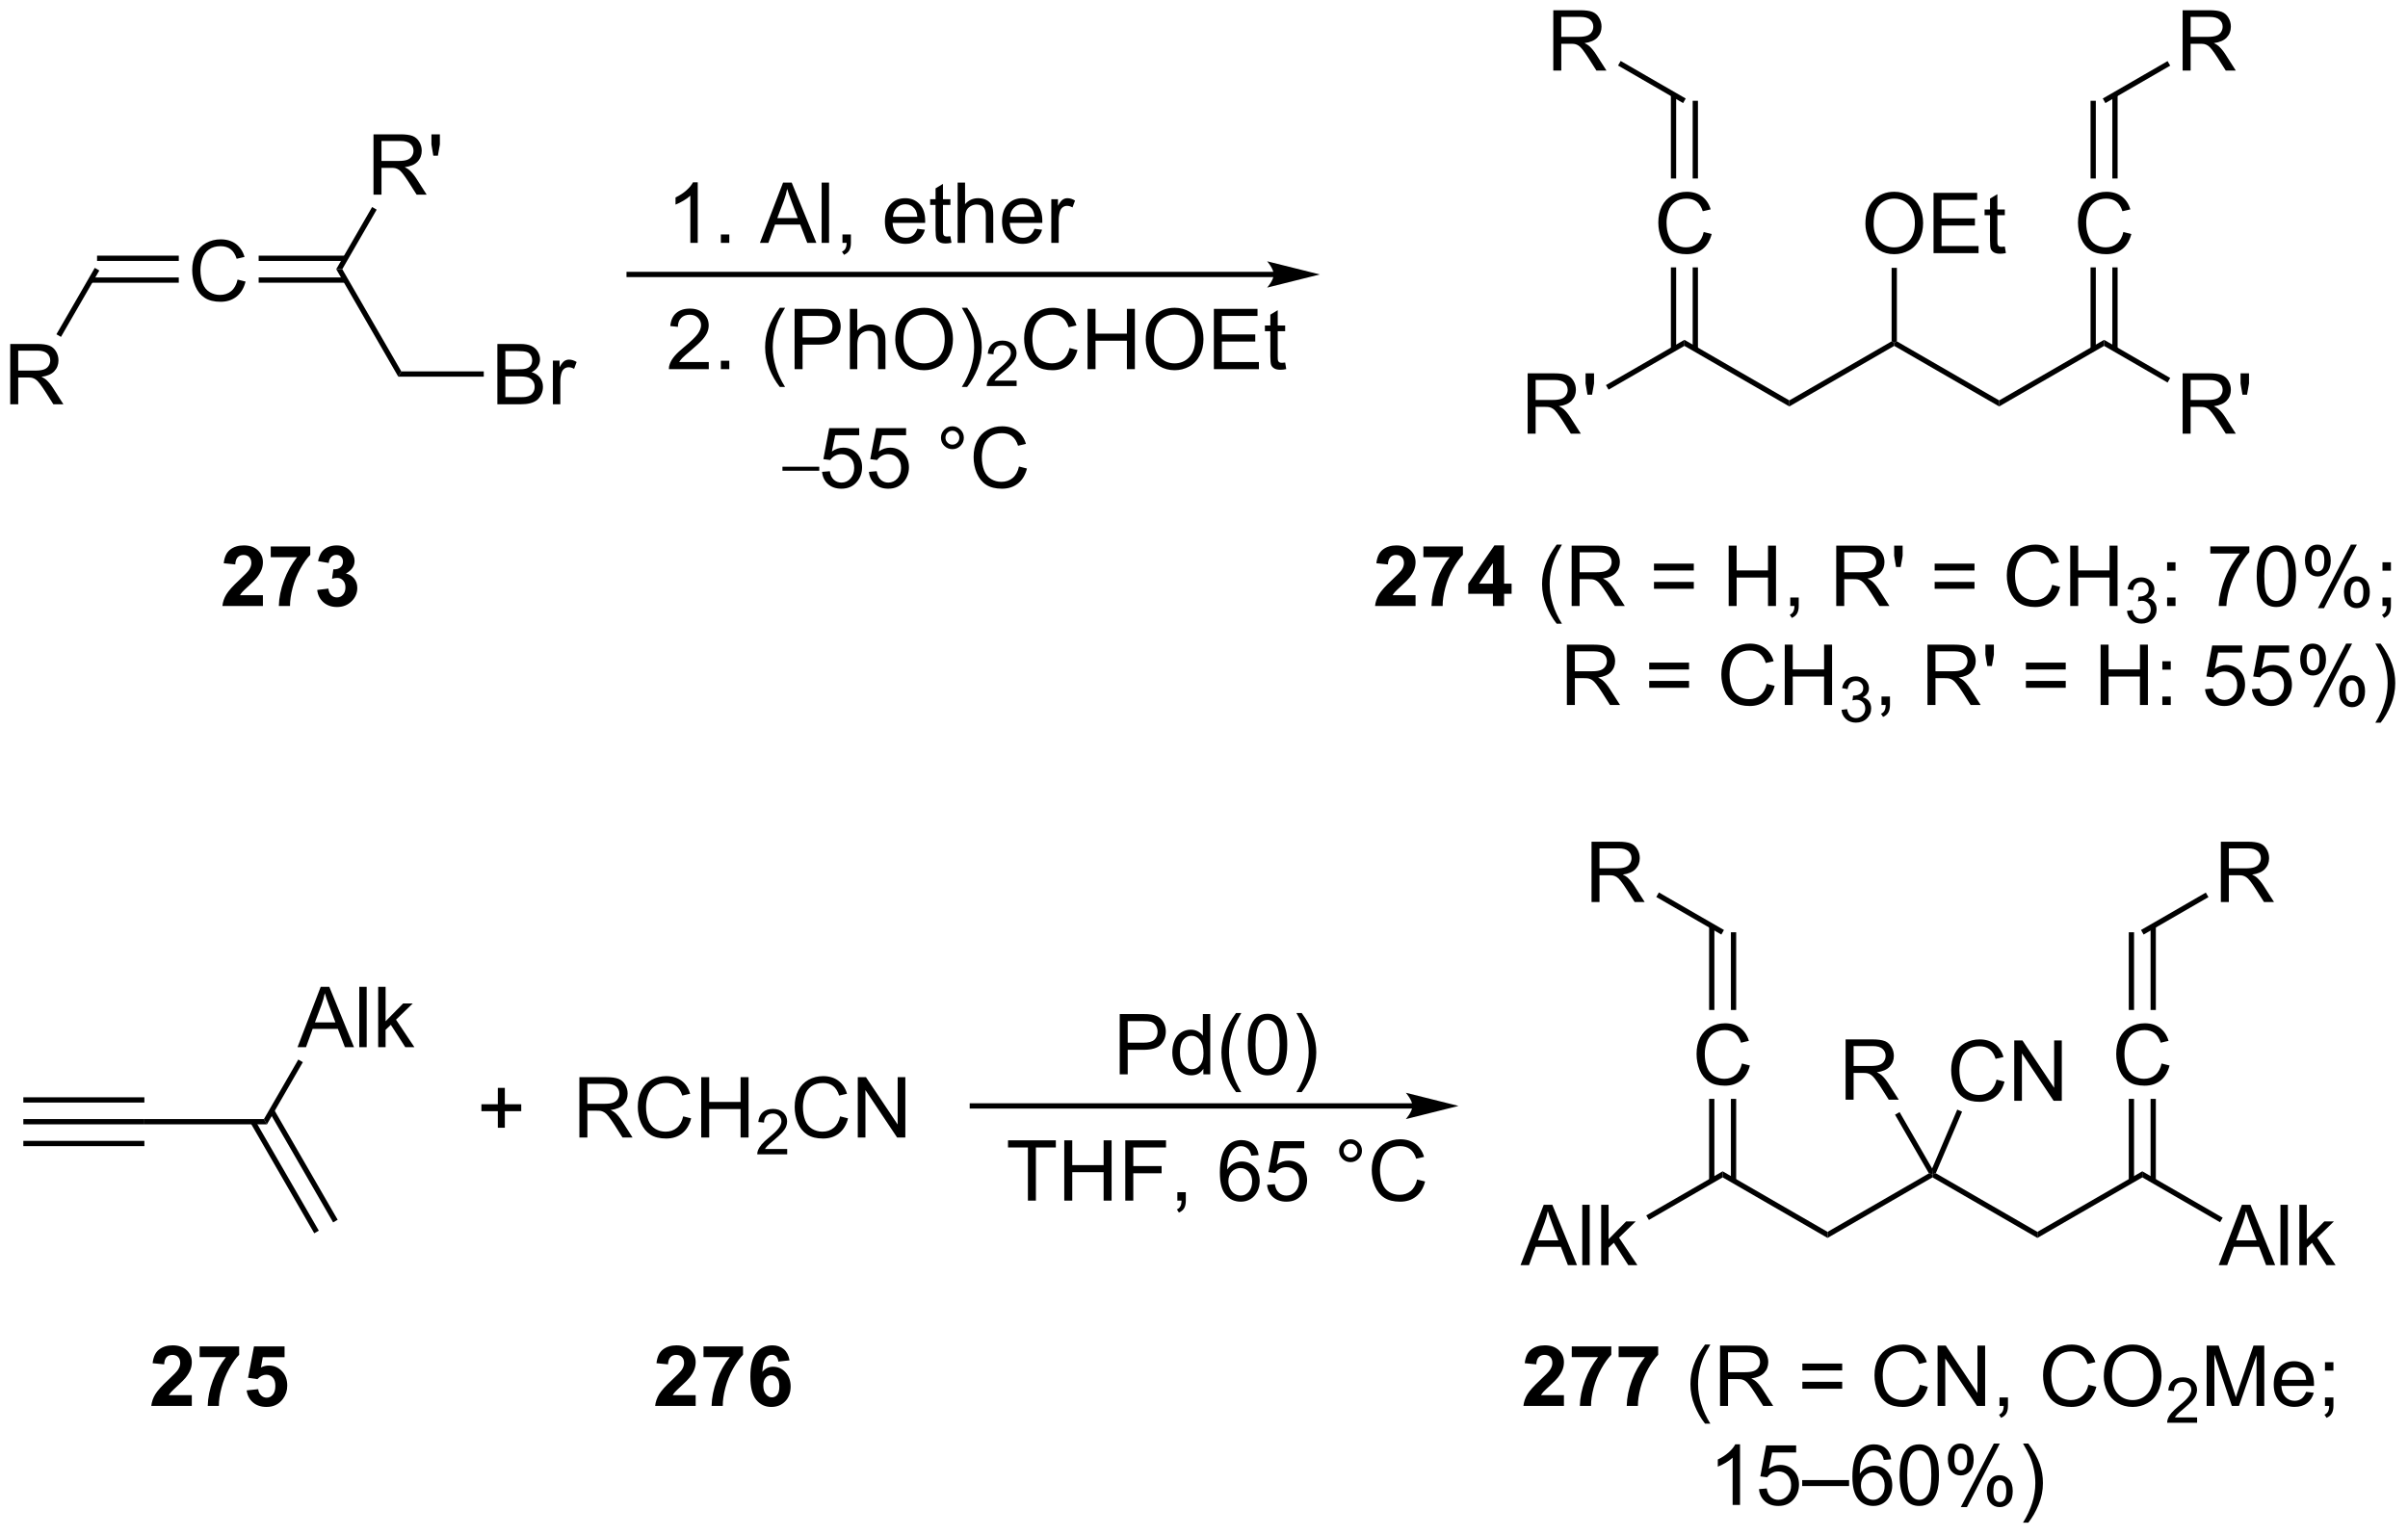 <?xml version="1.0" encoding="UTF-8"?>
<!DOCTYPE svg PUBLIC '-//W3C//DTD SVG 1.0//EN'
          'http://www.w3.org/TR/2001/REC-SVG-20010904/DTD/svg10.dtd'>
<svg stroke-dasharray="none" shape-rendering="auto" xmlns="http://www.w3.org/2000/svg" font-family="'Dialog'" text-rendering="auto" width="627" fill-opacity="1" color-interpolation="auto" color-rendering="auto" preserveAspectRatio="xMidYMid meet" font-size="12px" viewBox="0 0 627 400" fill="black" xmlns:xlink="http://www.w3.org/1999/xlink" stroke="black" image-rendering="auto" stroke-miterlimit="10" stroke-linecap="square" stroke-linejoin="miter" font-style="normal" stroke-width="1" height="400" stroke-dashoffset="0" font-weight="normal" stroke-opacity="1"
><!--Generated by the Batik Graphics2D SVG Generator--><defs id="genericDefs"
  /><g
  ><defs id="defs1"
    ><clipPath clipPathUnits="userSpaceOnUse" id="clipPath1"
      ><path d="M1.294 1.596 L236.167 1.596 L236.167 151.298 L1.294 151.298 L1.294 1.596 Z"
      /></clipPath
      ><clipPath clipPathUnits="userSpaceOnUse" id="clipPath2"
      ><path d="M-0.342 19.672 L-0.342 165.211 L228 165.211 L228 19.672 Z"
      /></clipPath
    ></defs
    ><g transform="scale(2.667,2.667) translate(-1.294,-1.596) matrix(1.029,0,0,1.029,1.646,-18.639)"
    ><path d="M22.199 46.196 L22.957 46.386 Q22.72 47.321 22.1 47.813 Q21.48 48.303 20.587 48.303 Q19.66 48.303 19.079 47.925 Q18.501 47.548 18.196 46.834 Q17.894 46.118 17.894 45.298 Q17.894 44.402 18.235 43.738 Q18.579 43.071 19.209 42.725 Q19.84 42.379 20.597 42.379 Q21.457 42.379 22.043 42.816 Q22.628 43.254 22.86 44.048 L22.113 44.222 Q21.915 43.597 21.535 43.313 Q21.157 43.027 20.582 43.027 Q19.923 43.027 19.477 43.345 Q19.035 43.66 18.855 44.194 Q18.675 44.727 18.675 45.292 Q18.675 46.024 18.889 46.569 Q19.102 47.113 19.55 47.384 Q20.001 47.652 20.524 47.652 Q21.16 47.652 21.6 47.285 Q22.043 46.917 22.199 46.196 Z" stroke="none" clip-path="url(#clipPath2)"
    /></g
    ><g transform="matrix(2.743,0,0,2.743,0.938,-53.958)"
    ><path d="M8.273 46.514 L16.629 46.514 L16.629 46.014 L8.273 46.014 ZM8.871 44.444 L16.629 44.444 L16.629 43.944 L8.871 43.944 Z" stroke="none" clip-path="url(#clipPath2)"
    /></g
    ><g transform="matrix(2.743,0,0,2.743,0.938,-53.958)"
    ><path d="M24.212 46.513 L32.459 46.513 L32.459 46.013 L24.212 46.013 ZM24.212 44.445 L32.459 44.445 L32.459 43.945 L24.212 43.945 Z" stroke="none" clip-path="url(#clipPath2)"
    /></g
    ><g transform="matrix(2.743,0,0,2.743,0.938,-53.958)"
    ><path d="M0.63 58.056 L0.63 52.329 L3.169 52.329 Q3.935 52.329 4.333 52.483 Q4.732 52.636 4.969 53.027 Q5.208 53.418 5.208 53.892 Q5.208 54.501 4.812 54.92 Q4.419 55.337 3.594 55.449 Q3.896 55.595 4.052 55.736 Q4.383 56.04 4.68 56.496 L5.677 58.056 L4.724 58.056 L3.966 56.863 Q3.633 56.347 3.417 56.074 Q3.203 55.801 3.034 55.691 Q2.865 55.582 2.688 55.54 Q2.56 55.511 2.266 55.511 L1.388 55.511 L1.388 58.056 L0.63 58.056 ZM1.388 54.855 L3.016 54.855 Q3.537 54.855 3.828 54.748 Q4.122 54.642 4.273 54.405 Q4.427 54.168 4.427 53.892 Q4.427 53.486 4.13 53.225 Q3.836 52.962 3.2 52.962 L1.388 52.962 L1.388 54.855 Z" stroke="none" clip-path="url(#clipPath2)"
    /></g
    ><g transform="matrix(2.743,0,0,2.743,0.938,-53.958)"
    ><path d="M8.654 45.104 L9.087 45.354 L5.447 51.658 L5.014 51.408 Z" stroke="none" clip-path="url(#clipPath2)"
    /></g
    ><g transform="matrix(2.743,0,0,2.743,0.938,-53.958)"
    ><path d="M35.113 38.152 L35.113 32.426 L37.652 32.426 Q38.418 32.426 38.816 32.579 Q39.215 32.733 39.452 33.124 Q39.691 33.514 39.691 33.988 Q39.691 34.597 39.295 35.017 Q38.902 35.433 38.077 35.545 Q38.379 35.691 38.535 35.832 Q38.865 36.137 39.162 36.592 L40.16 38.152 L39.207 38.152 L38.449 36.959 Q38.115 36.444 37.899 36.17 Q37.686 35.897 37.517 35.788 Q37.347 35.678 37.17 35.637 Q37.043 35.608 36.748 35.608 L35.871 35.608 L35.871 38.152 L35.113 38.152 ZM35.871 34.952 L37.498 34.952 Q38.019 34.952 38.311 34.845 Q38.605 34.738 38.756 34.501 Q38.91 34.264 38.91 33.988 Q38.91 33.582 38.613 33.322 Q38.319 33.058 37.683 33.058 L35.871 33.058 L35.871 34.952 ZM40.791 34.452 L40.612 33.381 L40.612 32.426 L41.414 32.426 L41.414 33.381 L41.226 34.452 L40.791 34.452 Z" stroke="none" clip-path="url(#clipPath2)"
    /></g
    ><g transform="matrix(2.743,0,0,2.743,0.938,-53.958)"
    ><path d="M32.151 45.229 L31.573 45.229 L34.981 39.327 L35.414 39.577 Z" stroke="none" clip-path="url(#clipPath2)"
    /></g
    ><g transform="matrix(2.743,0,0,2.743,0.938,-53.958)"
    ><path d="M31.573 45.229 L32.151 45.229 L37.752 54.931 L37.463 55.431 Z" stroke="none" clip-path="url(#clipPath2)"
    /></g
    ><g transform="matrix(2.743,0,0,2.743,0.938,-53.958)"
    ><path d="M120.566 45.479 L59.379 45.479 L59.129 45.479 L59.129 45.979 L59.379 45.979 L120.566 45.979 L120.816 45.979 L120.816 45.479 L120.566 45.479 ZM124.941 45.729 L119.941 44.479 C119.941 44.479 120.566 45.182 120.566 45.729 C120.566 46.276 119.941 46.979 119.941 46.979 Z" stroke="none" clip-path="url(#clipPath2)"
    /></g
    ><g transform="matrix(2.743,0,0,2.743,0.938,-53.958)"
    ><path d="M65.892 42.731 L65.189 42.731 L65.189 38.249 Q64.934 38.491 64.522 38.733 Q64.111 38.976 63.783 39.098 L63.783 38.418 Q64.371 38.14 64.811 37.746 Q65.254 37.351 65.439 36.981 L65.892 36.981 L65.892 42.731 ZM68.086 42.731 L68.086 41.929 L68.888 41.929 L68.888 42.731 L68.086 42.731 ZM71.792 42.731 L73.992 37.004 L74.81 37.004 L77.154 42.731 L76.289 42.731 L75.622 40.996 L73.227 40.996 L72.599 42.731 L71.792 42.731 ZM73.445 40.379 L75.388 40.379 L74.789 38.793 Q74.516 38.069 74.383 37.606 Q74.273 38.155 74.076 38.7 L73.445 40.379 ZM77.654 42.731 L77.654 37.004 L78.357 37.004 L78.357 42.731 L77.654 42.731 ZM79.629 42.731 L79.629 41.929 L80.431 41.929 L80.431 42.731 Q80.431 43.174 80.275 43.444 Q80.118 43.715 79.777 43.864 L79.582 43.564 Q79.806 43.465 79.91 43.275 Q80.017 43.088 80.027 42.731 L79.629 42.731 ZM86.731 41.395 L87.457 41.483 Q87.285 42.121 86.819 42.473 Q86.356 42.825 85.634 42.825 Q84.723 42.825 84.189 42.265 Q83.658 41.702 83.658 40.692 Q83.658 39.645 84.197 39.067 Q84.736 38.489 85.595 38.489 Q86.426 38.489 86.952 39.056 Q87.481 39.621 87.481 40.648 Q87.481 40.71 87.478 40.835 L84.384 40.835 Q84.423 41.52 84.77 41.885 Q85.118 42.246 85.637 42.246 Q86.025 42.246 86.298 42.043 Q86.572 41.84 86.731 41.395 ZM84.423 40.257 L86.738 40.257 Q86.692 39.733 86.473 39.473 Q86.137 39.067 85.603 39.067 Q85.118 39.067 84.788 39.392 Q84.457 39.715 84.423 40.257 ZM89.875 42.101 L89.977 42.723 Q89.68 42.786 89.445 42.786 Q89.062 42.786 88.852 42.666 Q88.641 42.543 88.555 42.346 Q88.469 42.148 88.469 41.515 L88.469 39.129 L87.953 39.129 L87.953 38.583 L88.469 38.583 L88.469 37.554 L89.169 37.132 L89.169 38.583 L89.875 38.583 L89.875 39.129 L89.169 39.129 L89.169 41.554 Q89.169 41.856 89.206 41.942 Q89.242 42.028 89.326 42.08 Q89.412 42.129 89.568 42.129 Q89.685 42.129 89.875 42.101 ZM90.564 42.731 L90.564 37.004 L91.267 37.004 L91.267 39.059 Q91.759 38.489 92.509 38.489 Q92.97 38.489 93.309 38.671 Q93.65 38.851 93.796 39.171 Q93.942 39.491 93.942 40.101 L93.942 42.731 L93.238 42.731 L93.238 40.101 Q93.238 39.575 93.009 39.335 Q92.783 39.093 92.363 39.093 Q92.051 39.093 91.775 39.257 Q91.501 39.418 91.384 39.697 Q91.267 39.973 91.267 40.46 L91.267 42.731 L90.564 42.731 ZM97.852 41.395 L98.578 41.483 Q98.406 42.121 97.94 42.473 Q97.477 42.825 96.755 42.825 Q95.844 42.825 95.31 42.265 Q94.779 41.702 94.779 40.692 Q94.779 39.645 95.318 39.067 Q95.857 38.489 96.716 38.489 Q97.547 38.489 98.073 39.056 Q98.602 39.621 98.602 40.648 Q98.602 40.71 98.599 40.835 L95.505 40.835 Q95.544 41.52 95.891 41.885 Q96.24 42.246 96.758 42.246 Q97.146 42.246 97.419 42.043 Q97.693 41.84 97.852 41.395 ZM95.544 40.257 L97.859 40.257 Q97.812 39.733 97.594 39.473 Q97.258 39.067 96.724 39.067 Q96.24 39.067 95.909 39.392 Q95.578 39.715 95.544 40.257 ZM99.454 42.731 L99.454 38.583 L100.087 38.583 L100.087 39.21 Q100.329 38.77 100.533 38.629 Q100.738 38.489 100.986 38.489 Q101.34 38.489 101.707 38.715 L101.465 39.366 Q101.207 39.215 100.949 39.215 Q100.72 39.215 100.535 39.353 Q100.353 39.491 100.275 39.739 Q100.158 40.114 100.158 40.559 L100.158 42.731 L99.454 42.731 Z" stroke="none" clip-path="url(#clipPath2)"
    /></g
    ><g transform="matrix(2.743,0,0,2.743,0.938,-53.958)"
    ><path d="M66.939 54.045 L66.939 54.722 L63.152 54.722 Q63.145 54.467 63.236 54.232 Q63.379 53.847 63.697 53.472 Q64.017 53.097 64.618 52.605 Q65.551 51.839 65.879 51.391 Q66.207 50.943 66.207 50.545 Q66.207 50.128 65.908 49.842 Q65.611 49.553 65.129 49.553 Q64.621 49.553 64.317 49.857 Q64.012 50.162 64.009 50.701 L63.285 50.628 Q63.361 49.818 63.845 49.396 Q64.329 48.972 65.145 48.972 Q65.97 48.972 66.449 49.43 Q66.931 49.886 66.931 50.56 Q66.931 50.904 66.79 51.237 Q66.65 51.568 66.322 51.935 Q65.996 52.303 65.238 52.943 Q64.606 53.474 64.426 53.665 Q64.246 53.855 64.129 54.045 L66.939 54.045 ZM68.086 54.722 L68.086 53.92 L68.888 53.92 L68.888 54.722 L68.086 54.722 ZM73.677 56.407 Q73.094 55.672 72.69 54.688 Q72.289 53.701 72.289 52.646 Q72.289 51.717 72.591 50.865 Q72.943 49.878 73.677 48.896 L74.18 48.896 Q73.708 49.709 73.555 50.058 Q73.318 50.597 73.18 51.183 Q73.013 51.912 73.013 52.652 Q73.013 54.529 74.18 56.407 L73.677 56.407 ZM75.086 54.722 L75.086 48.995 L77.247 48.995 Q77.818 48.995 78.117 49.05 Q78.539 49.12 78.823 49.318 Q79.109 49.514 79.284 49.87 Q79.458 50.224 79.458 50.652 Q79.458 51.381 78.992 51.889 Q78.529 52.394 77.312 52.394 L75.844 52.394 L75.844 54.722 L75.086 54.722 ZM75.844 51.717 L77.326 51.717 Q78.06 51.717 78.367 51.443 Q78.677 51.17 78.677 50.675 Q78.677 50.316 78.495 50.06 Q78.312 49.803 78.016 49.722 Q77.826 49.67 77.31 49.67 L75.844 49.67 L75.844 51.717 ZM80.333 54.722 L80.333 48.995 L81.037 48.995 L81.037 51.05 Q81.529 50.48 82.279 50.48 Q82.74 50.48 83.078 50.662 Q83.419 50.842 83.565 51.162 Q83.711 51.482 83.711 52.092 L83.711 54.722 L83.008 54.722 L83.008 52.092 Q83.008 51.566 82.779 51.326 Q82.552 51.084 82.133 51.084 Q81.82 51.084 81.544 51.248 Q81.271 51.409 81.154 51.688 Q81.037 51.964 81.037 52.451 L81.037 54.722 L80.333 54.722 ZM84.642 51.933 Q84.642 50.506 85.408 49.701 Q86.173 48.894 87.384 48.894 Q88.176 48.894 88.811 49.274 Q89.449 49.652 89.783 50.329 Q90.118 51.006 90.118 51.865 Q90.118 52.737 89.767 53.425 Q89.415 54.112 88.77 54.467 Q88.126 54.821 87.379 54.821 Q86.572 54.821 85.934 54.43 Q85.298 54.037 84.97 53.362 Q84.642 52.685 84.642 51.933 ZM85.423 51.943 Q85.423 52.98 85.978 53.576 Q86.535 54.17 87.376 54.17 Q88.231 54.17 88.783 53.568 Q89.337 52.967 89.337 51.862 Q89.337 51.162 89.1 50.641 Q88.863 50.12 88.408 49.834 Q87.954 49.545 87.387 49.545 Q86.582 49.545 86.001 50.099 Q85.423 50.652 85.423 51.943 ZM91.466 56.407 L90.961 56.407 Q92.13 54.529 92.13 52.652 Q92.13 51.917 91.961 51.193 Q91.828 50.607 91.591 50.068 Q91.438 49.717 90.961 48.896 L91.466 48.896 Q92.201 49.878 92.552 50.865 Q92.852 51.717 92.852 52.646 Q92.852 53.701 92.448 54.688 Q92.044 55.672 91.466 56.407 Z" stroke="none" clip-path="url(#clipPath2)"
    /></g
    ><g transform="matrix(2.743,0,0,2.743,0.938,-53.958)"
    ><path d="M96.162 55.814 L96.162 56.322 L93.322 56.322 Q93.317 56.13 93.385 55.955 Q93.492 55.666 93.731 55.384 Q93.971 55.103 94.422 54.734 Q95.121 54.16 95.367 53.824 Q95.613 53.488 95.613 53.189 Q95.613 52.877 95.389 52.662 Q95.166 52.445 94.805 52.445 Q94.424 52.445 94.195 52.673 Q93.967 52.902 93.965 53.306 L93.422 53.252 Q93.479 52.644 93.842 52.328 Q94.205 52.009 94.817 52.009 Q95.436 52.009 95.795 52.353 Q96.156 52.695 96.156 53.201 Q96.156 53.459 96.051 53.709 Q95.945 53.957 95.699 54.232 Q95.455 54.507 94.887 54.988 Q94.412 55.386 94.277 55.529 Q94.143 55.672 94.055 55.814 L96.162 55.814 Z" stroke="none" clip-path="url(#clipPath2)"
    /></g
    ><g transform="matrix(2.743,0,0,2.743,0.938,-53.958)"
    ><path d="M101.181 52.714 L101.939 52.904 Q101.702 53.839 101.082 54.331 Q100.462 54.821 99.569 54.821 Q98.642 54.821 98.061 54.443 Q97.483 54.066 97.178 53.352 Q96.876 52.636 96.876 51.816 Q96.876 50.92 97.217 50.256 Q97.561 49.589 98.191 49.243 Q98.821 48.896 99.579 48.896 Q100.439 48.896 101.025 49.334 Q101.61 49.771 101.842 50.566 L101.095 50.74 Q100.897 50.115 100.517 49.831 Q100.139 49.545 99.564 49.545 Q98.905 49.545 98.459 49.862 Q98.017 50.178 97.837 50.712 Q97.657 51.245 97.657 51.81 Q97.657 52.542 97.871 53.087 Q98.084 53.631 98.532 53.902 Q98.983 54.17 99.506 54.17 Q100.142 54.17 100.582 53.803 Q101.025 53.435 101.181 52.714 ZM102.896 54.722 L102.896 48.995 L103.653 48.995 L103.653 51.347 L106.63 51.347 L106.63 48.995 L107.388 48.995 L107.388 54.722 L106.63 54.722 L106.63 52.021 L103.653 52.021 L103.653 54.722 L102.896 54.722 ZM108.42 51.933 Q108.42 50.506 109.186 49.701 Q109.952 48.894 111.162 48.894 Q111.954 48.894 112.59 49.274 Q113.228 49.652 113.561 50.329 Q113.897 51.006 113.897 51.865 Q113.897 52.737 113.545 53.425 Q113.194 54.112 112.548 54.467 Q111.905 54.821 111.157 54.821 Q110.35 54.821 109.712 54.43 Q109.077 54.037 108.748 53.362 Q108.42 52.685 108.42 51.933 ZM109.202 51.943 Q109.202 52.98 109.756 53.576 Q110.314 54.17 111.155 54.17 Q112.009 54.17 112.561 53.568 Q113.116 52.967 113.116 51.862 Q113.116 51.162 112.879 50.641 Q112.642 50.12 112.186 49.834 Q111.733 49.545 111.165 49.545 Q110.36 49.545 109.78 50.099 Q109.202 50.652 109.202 51.943 ZM114.888 54.722 L114.888 48.995 L119.028 48.995 L119.028 49.67 L115.646 49.67 L115.646 51.425 L118.815 51.425 L118.815 52.097 L115.646 52.097 L115.646 54.045 L119.161 54.045 L119.161 54.722 L114.888 54.722 ZM121.653 54.092 L121.755 54.714 Q121.458 54.777 121.224 54.777 Q120.841 54.777 120.63 54.657 Q120.419 54.534 120.333 54.337 Q120.247 54.139 120.247 53.506 L120.247 51.12 L119.731 51.12 L119.731 50.574 L120.247 50.574 L120.247 49.545 L120.948 49.123 L120.948 50.574 L121.653 50.574 L121.653 51.12 L120.948 51.12 L120.948 53.545 Q120.948 53.847 120.984 53.933 Q121.021 54.019 121.104 54.071 Q121.19 54.12 121.346 54.12 Q121.463 54.12 121.653 54.092 Z" stroke="none" clip-path="url(#clipPath2)"
    /></g
    ><g transform="matrix(2.743,0,0,2.743,0.938,-53.958)"
    ><path d="M73.932 64.365 L73.932 63.984 L77.428 63.984 L77.428 64.365 L73.932 64.365 Z" stroke="none" clip-path="url(#clipPath2)"
    /></g
    ><g transform="matrix(2.743,0,0,2.743,0.938,-53.958)"
    ><path d="M77.694 64.472 L78.431 64.409 Q78.514 64.948 78.811 65.219 Q79.11 65.49 79.532 65.49 Q80.04 65.49 80.392 65.107 Q80.743 64.725 80.743 64.092 Q80.743 63.49 80.405 63.144 Q80.069 62.795 79.522 62.795 Q79.181 62.795 78.907 62.951 Q78.634 63.105 78.478 63.349 L77.819 63.264 L78.373 60.324 L81.22 60.324 L81.22 60.995 L78.936 60.995 L78.626 62.534 Q79.142 62.175 79.709 62.175 Q80.459 62.175 80.975 62.696 Q81.491 63.214 81.491 64.029 Q81.491 64.808 81.037 65.373 Q80.485 66.071 79.532 66.071 Q78.751 66.071 78.256 65.633 Q77.764 65.193 77.694 64.472 ZM82.143 64.472 L82.88 64.409 Q82.963 64.948 83.26 65.219 Q83.56 65.49 83.981 65.49 Q84.489 65.49 84.841 65.107 Q85.192 64.725 85.192 64.092 Q85.192 63.49 84.854 63.144 Q84.518 62.795 83.971 62.795 Q83.63 62.795 83.356 62.951 Q83.083 63.105 82.927 63.349 L82.268 63.264 L82.823 60.324 L85.669 60.324 L85.669 60.995 L83.385 60.995 L83.075 62.534 Q83.591 62.175 84.159 62.175 Q84.909 62.175 85.424 62.696 Q85.94 63.214 85.94 64.029 Q85.94 64.808 85.487 65.373 Q84.935 66.071 83.981 66.071 Q83.2 66.071 82.706 65.633 Q82.213 65.193 82.143 64.472 ZM88.981 61.23 Q88.981 60.779 89.299 60.464 Q89.62 60.146 90.065 60.146 Q90.518 60.146 90.833 60.464 Q91.151 60.779 91.151 61.23 Q91.151 61.678 90.831 61.998 Q90.513 62.316 90.065 62.316 Q89.62 62.316 89.299 62.001 Q88.981 61.683 88.981 61.23 ZM89.409 61.23 Q89.409 61.503 89.601 61.696 Q89.794 61.889 90.067 61.889 Q90.338 61.889 90.531 61.696 Q90.724 61.503 90.724 61.23 Q90.724 60.956 90.531 60.764 Q90.338 60.568 90.067 60.568 Q89.794 60.568 89.601 60.764 Q89.409 60.956 89.409 61.23 ZM96.384 63.964 L97.142 64.154 Q96.905 65.089 96.285 65.581 Q95.665 66.071 94.772 66.071 Q93.845 66.071 93.264 65.693 Q92.686 65.316 92.381 64.602 Q92.079 63.886 92.079 63.066 Q92.079 62.17 92.42 61.506 Q92.764 60.839 93.394 60.493 Q94.025 60.146 94.782 60.146 Q95.642 60.146 96.228 60.584 Q96.814 61.021 97.045 61.816 L96.298 61.99 Q96.1 61.365 95.72 61.081 Q95.342 60.795 94.767 60.795 Q94.108 60.795 93.662 61.112 Q93.22 61.428 93.04 61.962 Q92.86 62.495 92.86 63.06 Q92.86 63.792 93.074 64.337 Q93.287 64.881 93.735 65.152 Q94.186 65.42 94.709 65.42 Q95.345 65.42 95.785 65.053 Q96.228 64.685 96.384 63.964 Z" stroke="none" clip-path="url(#clipPath2)"
    /></g
    ><g transform="matrix(2.743,0,0,2.743,0.938,-53.958)"
    ><path d="M159.553 52.512 L159.553 51.935 L169.512 57.685 L169.512 58.262 Z" stroke="none" clip-path="url(#clipPath2)"
    /></g
    ><g transform="matrix(2.743,0,0,2.743,0.938,-53.958)"
    ><path d="M169.512 58.262 L169.512 57.685 L179.221 52.079 L179.471 52.224 L179.471 52.512 Z" stroke="none" clip-path="url(#clipPath2)"
    /></g
    ><g transform="matrix(2.743,0,0,2.743,0.938,-53.958)"
    ><path d="M179.471 52.512 L179.471 52.224 L179.721 52.079 L189.431 57.685 L189.431 58.262 Z" stroke="none" clip-path="url(#clipPath2)"
    /></g
    ><g transform="matrix(2.743,0,0,2.743,0.938,-53.958)"
    ><path d="M189.431 58.262 L189.431 57.685 L199.39 51.935 L199.39 52.512 Z" stroke="none" clip-path="url(#clipPath2)"
    /></g
    ><g transform="matrix(2.743,0,0,2.743,0.938,-53.958)"
    ><path d="M161.381 41.7 L162.139 41.89 Q161.902 42.825 161.282 43.317 Q160.662 43.806 159.769 43.806 Q158.842 43.806 158.261 43.429 Q157.683 43.051 157.378 42.338 Q157.076 41.621 157.076 40.801 Q157.076 39.905 157.417 39.241 Q157.761 38.575 158.391 38.228 Q159.022 37.882 159.78 37.882 Q160.639 37.882 161.225 38.319 Q161.811 38.757 162.042 39.551 L161.295 39.726 Q161.097 39.101 160.717 38.817 Q160.339 38.53 159.764 38.53 Q159.105 38.53 158.66 38.848 Q158.217 39.163 158.037 39.697 Q157.858 40.231 157.858 40.796 Q157.858 41.528 158.071 42.072 Q158.285 42.616 158.733 42.887 Q159.183 43.155 159.707 43.155 Q160.342 43.155 160.782 42.788 Q161.225 42.421 161.381 41.7 Z" stroke="none" clip-path="url(#clipPath2)"
    /></g
    ><g transform="matrix(2.743,0,0,2.743,0.938,-53.958)"
    ><path d="M160.837 52.821 L160.837 45.059 L160.337 45.059 L160.337 52.821 ZM158.769 52.821 L158.769 45.059 L158.269 45.059 L158.269 52.821 Z" stroke="none" clip-path="url(#clipPath2)"
    /></g
    ><g transform="matrix(2.743,0,0,2.743,0.938,-53.958)"
    ><path d="M201.218 41.7 L201.976 41.89 Q201.739 42.825 201.119 43.317 Q200.499 43.806 199.606 43.806 Q198.679 43.806 198.098 43.429 Q197.52 43.051 197.215 42.338 Q196.913 41.621 196.913 40.801 Q196.913 39.905 197.255 39.241 Q197.598 38.575 198.228 38.228 Q198.859 37.882 199.617 37.882 Q200.476 37.882 201.062 38.319 Q201.648 38.757 201.88 39.551 L201.132 39.726 Q200.934 39.101 200.554 38.817 Q200.177 38.53 199.601 38.53 Q198.942 38.53 198.497 38.848 Q198.054 39.163 197.874 39.697 Q197.695 40.231 197.695 40.796 Q197.695 41.528 197.908 42.072 Q198.122 42.616 198.57 42.887 Q199.02 43.155 199.544 43.155 Q200.179 43.155 200.619 42.788 Q201.062 42.421 201.218 41.7 Z" stroke="none" clip-path="url(#clipPath2)"
    /></g
    ><g transform="matrix(2.743,0,0,2.743,0.938,-53.958)"
    ><path d="M200.674 52.821 L200.674 45.059 L200.174 45.059 L200.174 52.821 ZM198.606 52.821 L198.606 45.059 L198.106 45.059 L198.106 52.821 Z" stroke="none" clip-path="url(#clipPath2)"
    /></g
    ><g transform="matrix(2.743,0,0,2.743,0.938,-53.958)"
    ><path d="M160.837 36.619 L160.837 29.241 L160.337 29.241 L160.337 36.619 ZM158.769 36.619 L158.769 28.644 L158.269 28.644 L158.269 36.619 Z" stroke="none" clip-path="url(#clipPath2)"
    /></g
    ><g transform="matrix(2.743,0,0,2.743,0.938,-53.958)"
    ><path d="M200.674 36.619 L200.674 28.644 L200.174 28.644 L200.174 36.619 ZM198.606 36.619 L198.606 29.241 L198.106 29.241 L198.106 36.619 Z" stroke="none" clip-path="url(#clipPath2)"
    /></g
    ><g transform="matrix(2.743,0,0,2.743,0.938,-53.958)"
    ><path d="M176.734 40.918 Q176.734 39.491 177.5 38.687 Q178.266 37.879 179.477 37.879 Q180.268 37.879 180.904 38.26 Q181.542 38.637 181.875 39.314 Q182.211 39.991 182.211 40.851 Q182.211 41.723 181.859 42.41 Q181.508 43.098 180.862 43.452 Q180.219 43.806 179.471 43.806 Q178.664 43.806 178.026 43.416 Q177.391 43.023 177.063 42.348 Q176.734 41.671 176.734 40.918 ZM177.516 40.929 Q177.516 41.965 178.07 42.562 Q178.628 43.155 179.469 43.155 Q180.323 43.155 180.875 42.554 Q181.43 41.952 181.43 40.848 Q181.43 40.148 181.193 39.627 Q180.956 39.106 180.5 38.819 Q180.047 38.53 179.479 38.53 Q178.675 38.53 178.094 39.085 Q177.516 39.637 177.516 40.929 ZM183.202 43.707 L183.202 37.981 L187.343 37.981 L187.343 38.655 L183.96 38.655 L183.96 40.41 L187.129 40.41 L187.129 41.082 L183.96 41.082 L183.96 43.03 L187.475 43.03 L187.475 43.707 L183.202 43.707 ZM189.968 43.077 L190.069 43.7 Q189.772 43.762 189.538 43.762 Q189.155 43.762 188.944 43.642 Q188.733 43.52 188.647 43.322 Q188.561 43.124 188.561 42.491 L188.561 40.106 L188.046 40.106 L188.046 39.559 L188.561 39.559 L188.561 38.53 L189.262 38.108 L189.262 39.559 L189.968 39.559 L189.968 40.106 L189.262 40.106 L189.262 42.53 Q189.262 42.832 189.298 42.918 Q189.335 43.004 189.418 43.056 Q189.504 43.106 189.66 43.106 Q189.778 43.106 189.968 43.077 Z" stroke="none" clip-path="url(#clipPath2)"
    /></g
    ><g transform="matrix(2.743,0,0,2.743,0.938,-53.958)"
    ><path d="M179.721 52.079 L179.471 52.224 L179.221 52.079 L179.221 45.101 L179.721 45.101 Z" stroke="none" clip-path="url(#clipPath2)"
    /></g
    ><g transform="matrix(2.743,0,0,2.743,0.938,-53.958)"
    ><path d="M134.031 76.184 L134.031 77.205 L130.185 77.205 Q130.247 76.627 130.56 76.109 Q130.872 75.59 131.794 74.736 Q132.536 74.043 132.703 73.799 Q132.929 73.458 132.929 73.127 Q132.929 72.76 132.731 72.562 Q132.536 72.364 132.187 72.364 Q131.843 72.364 131.64 72.572 Q131.437 72.778 131.406 73.26 L130.312 73.15 Q130.411 72.244 130.927 71.851 Q131.442 71.455 132.216 71.455 Q133.062 71.455 133.547 71.913 Q134.031 72.369 134.031 73.049 Q134.031 73.434 133.893 73.786 Q133.755 74.135 133.453 74.517 Q133.255 74.77 132.734 75.247 Q132.216 75.723 132.075 75.879 Q131.937 76.036 131.851 76.184 L134.031 76.184 ZM134.774 72.575 L134.774 71.557 L138.527 71.557 L138.527 72.353 Q138.063 72.809 137.582 73.666 Q137.102 74.52 136.85 75.484 Q136.597 76.447 136.602 77.205 L135.543 77.205 Q135.571 76.017 136.032 74.783 Q136.496 73.549 137.269 72.575 L134.774 72.575 ZM141.375 77.205 L141.375 76.051 L139.031 76.051 L139.031 75.09 L141.515 71.455 L142.437 71.455 L142.437 75.088 L143.148 75.088 L143.148 76.051 L142.437 76.051 L142.437 77.205 L141.375 77.205 ZM141.375 75.088 L141.375 73.129 L140.06 75.088 L141.375 75.088 Z" stroke="none" clip-path="url(#clipPath2)"
    /></g
    ><g transform="matrix(2.743,0,0,2.743,0.938,-53.958)"
    ><path d="M147.427 78.89 Q146.843 78.156 146.44 77.171 Q146.039 76.184 146.039 75.129 Q146.039 74.2 146.341 73.348 Q146.692 72.361 147.427 71.379 L147.929 71.379 Q147.458 72.192 147.304 72.541 Q147.067 73.08 146.929 73.666 Q146.763 74.395 146.763 75.135 Q146.763 77.012 147.929 78.89 L147.427 78.89 ZM148.849 77.205 L148.849 71.478 L151.388 71.478 Q152.153 71.478 152.552 71.632 Q152.95 71.786 153.187 72.176 Q153.427 72.567 153.427 73.041 Q153.427 73.65 153.031 74.07 Q152.638 74.486 151.812 74.598 Q152.114 74.744 152.27 74.885 Q152.601 75.189 152.898 75.645 L153.895 77.205 L152.942 77.205 L152.185 76.012 Q151.851 75.497 151.635 75.223 Q151.422 74.95 151.252 74.84 Q151.083 74.731 150.906 74.689 Q150.778 74.661 150.484 74.661 L149.606 74.661 L149.606 77.205 L148.849 77.205 ZM149.606 74.004 L151.234 74.004 Q151.755 74.004 152.047 73.898 Q152.341 73.791 152.492 73.554 Q152.645 73.317 152.645 73.041 Q152.645 72.635 152.349 72.374 Q152.054 72.111 151.419 72.111 L149.606 72.111 L149.606 74.004 ZM160.445 73.838 L156.664 73.838 L156.664 73.182 L160.445 73.182 L160.445 73.838 ZM160.445 75.575 L156.664 75.575 L156.664 74.918 L160.445 74.918 L160.445 75.575 ZM163.754 77.205 L163.754 71.478 L164.511 71.478 L164.511 73.83 L167.488 73.83 L167.488 71.478 L168.246 71.478 L168.246 77.205 L167.488 77.205 L167.488 74.504 L164.511 74.504 L164.511 77.205 L163.754 77.205 ZM169.601 77.205 L169.601 76.403 L170.403 76.403 L170.403 77.205 Q170.403 77.648 170.247 77.918 Q170.091 78.189 169.75 78.338 L169.554 78.038 Q169.778 77.939 169.882 77.749 Q169.989 77.562 170 77.205 L169.601 77.205 ZM173.966 77.205 L173.966 71.478 L176.505 71.478 Q177.27 71.478 177.669 71.632 Q178.067 71.786 178.304 72.176 Q178.544 72.567 178.544 73.041 Q178.544 73.65 178.148 74.07 Q177.755 74.486 176.929 74.598 Q177.231 74.744 177.388 74.885 Q177.718 75.189 178.015 75.645 L179.013 77.205 L178.06 77.205 L177.302 76.012 Q176.968 75.497 176.752 75.223 Q176.539 74.95 176.369 74.84 Q176.2 74.731 176.023 74.689 Q175.895 74.661 175.601 74.661 L174.724 74.661 L174.724 77.205 L173.966 77.205 ZM174.724 74.004 L176.351 74.004 Q176.872 74.004 177.164 73.898 Q177.458 73.791 177.609 73.554 Q177.763 73.317 177.763 73.041 Q177.763 72.635 177.466 72.374 Q177.172 72.111 176.536 72.111 L174.724 72.111 L174.724 74.004 ZM179.644 73.504 L179.464 72.434 L179.464 71.478 L180.267 71.478 L180.267 72.434 L180.079 73.504 L179.644 73.504 ZM187.089 73.838 L183.308 73.838 L183.308 73.182 L187.089 73.182 L187.089 73.838 ZM187.089 75.575 L183.308 75.575 L183.308 74.918 L187.089 74.918 L187.089 75.575 ZM194.461 75.197 L195.218 75.387 Q194.981 76.322 194.362 76.814 Q193.742 77.304 192.849 77.304 Q191.922 77.304 191.341 76.926 Q190.763 76.549 190.458 75.835 Q190.156 75.119 190.156 74.299 Q190.156 73.403 190.497 72.739 Q190.841 72.072 191.471 71.726 Q192.101 71.379 192.859 71.379 Q193.718 71.379 194.304 71.817 Q194.89 72.254 195.122 73.049 L194.375 73.223 Q194.177 72.598 193.797 72.314 Q193.419 72.028 192.843 72.028 Q192.185 72.028 191.739 72.346 Q191.297 72.661 191.117 73.195 Q190.937 73.728 190.937 74.293 Q190.937 75.025 191.151 75.57 Q191.364 76.114 191.812 76.385 Q192.263 76.653 192.786 76.653 Q193.422 76.653 193.862 76.286 Q194.304 75.918 194.461 75.197 ZM196.175 77.205 L196.175 71.478 L196.933 71.478 L196.933 73.83 L199.91 73.83 L199.91 71.478 L200.668 71.478 L200.668 77.205 L199.91 77.205 L199.91 74.504 L196.933 74.504 L196.933 77.205 L196.175 77.205 Z" stroke="none" clip-path="url(#clipPath2)"
    /></g
    ><g transform="matrix(2.743,0,0,2.743,0.938,-53.958)"
    ><path d="M201.564 77.67 L202.091 77.6 Q202.183 78.049 202.4 78.246 Q202.619 78.444 202.933 78.444 Q203.304 78.444 203.56 78.186 Q203.818 77.928 203.818 77.547 Q203.818 77.184 203.58 76.95 Q203.343 76.713 202.976 76.713 Q202.828 76.713 202.605 76.772 L202.664 76.309 Q202.716 76.315 202.748 76.315 Q203.085 76.315 203.355 76.139 Q203.625 75.963 203.625 75.596 Q203.625 75.307 203.427 75.118 Q203.232 74.926 202.922 74.926 Q202.613 74.926 202.408 75.12 Q202.203 75.313 202.144 75.7 L201.617 75.606 Q201.714 75.075 202.056 74.784 Q202.4 74.493 202.91 74.493 Q203.261 74.493 203.556 74.643 Q203.853 74.793 204.009 75.055 Q204.166 75.315 204.166 75.608 Q204.166 75.887 204.015 76.115 Q203.867 76.344 203.574 76.479 Q203.955 76.567 204.166 76.844 Q204.377 77.12 204.377 77.535 Q204.377 78.098 203.966 78.49 Q203.556 78.881 202.929 78.881 Q202.365 78.881 201.99 78.545 Q201.617 78.207 201.564 77.67 Z" stroke="none" clip-path="url(#clipPath2)"
    /></g
    ><g transform="matrix(2.743,0,0,2.743,0.938,-53.958)"
    ><path d="M205.373 73.856 L205.373 73.057 L206.172 73.057 L206.172 73.856 L205.373 73.856 ZM205.373 77.205 L205.373 76.403 L206.172 76.403 L206.172 77.205 L205.373 77.205 ZM209.475 72.228 L209.475 71.551 L213.18 71.551 L213.18 72.098 Q212.633 72.682 212.097 73.648 Q211.56 74.611 211.266 75.629 Q211.055 76.348 210.998 77.205 L210.274 77.205 Q210.287 76.528 210.54 75.572 Q210.795 74.614 211.269 73.726 Q211.743 72.838 212.279 72.228 L209.475 72.228 ZM213.877 74.379 Q213.877 73.364 214.085 72.747 Q214.293 72.127 214.705 71.791 Q215.119 71.455 215.744 71.455 Q216.205 71.455 216.551 71.64 Q216.9 71.825 217.127 72.176 Q217.353 72.525 217.481 73.028 Q217.611 73.528 217.611 74.379 Q217.611 75.387 217.403 76.007 Q217.197 76.627 216.783 76.965 Q216.372 77.304 215.744 77.304 Q214.916 77.304 214.442 76.708 Q213.877 75.994 213.877 74.379 ZM214.598 74.379 Q214.598 75.791 214.929 76.257 Q215.26 76.723 215.744 76.723 Q216.228 76.723 216.556 76.254 Q216.887 75.786 216.887 74.379 Q216.887 72.965 216.556 72.502 Q216.228 72.036 215.736 72.036 Q215.252 72.036 214.963 72.447 Q214.598 72.971 214.598 74.379 ZM218.459 72.853 Q218.459 72.239 218.766 71.809 Q219.076 71.379 219.662 71.379 Q220.201 71.379 220.553 71.765 Q220.907 72.15 220.907 72.895 Q220.907 73.622 220.55 74.015 Q220.193 74.408 219.67 74.408 Q219.149 74.408 218.803 74.023 Q218.459 73.635 218.459 72.853 ZM219.68 71.864 Q219.42 71.864 219.245 72.09 Q219.071 72.317 219.071 72.924 Q219.071 73.473 219.245 73.7 Q219.422 73.924 219.68 73.924 Q219.946 73.924 220.12 73.697 Q220.295 73.471 220.295 72.869 Q220.295 72.314 220.118 72.09 Q219.943 71.864 219.68 71.864 ZM219.685 77.416 L222.818 71.379 L223.389 71.379 L220.266 77.416 L219.685 77.416 ZM222.162 75.861 Q222.162 75.244 222.469 74.817 Q222.779 74.387 223.368 74.387 Q223.907 74.387 224.261 74.773 Q224.615 75.158 224.615 75.903 Q224.615 76.629 224.256 77.023 Q223.899 77.416 223.373 77.416 Q222.852 77.416 222.506 77.028 Q222.162 76.637 222.162 75.861 ZM223.389 74.872 Q223.123 74.872 222.948 75.098 Q222.774 75.325 222.774 75.932 Q222.774 76.478 222.948 76.705 Q223.126 76.932 223.383 76.932 Q223.654 76.932 223.826 76.705 Q224.001 76.478 224.001 75.877 Q224.001 75.322 223.823 75.098 Q223.649 74.872 223.389 74.872 ZM225.817 73.856 L225.817 73.057 L226.619 73.057 L226.619 73.856 L225.817 73.856 ZM225.817 77.205 L225.817 76.403 L226.619 76.403 L226.619 77.205 Q226.619 77.648 226.463 77.918 Q226.306 78.189 225.965 78.338 L225.77 78.038 Q225.994 77.939 226.098 77.749 Q226.205 77.562 226.215 77.205 L225.817 77.205 Z" stroke="none" clip-path="url(#clipPath2)"
    /></g
    ><g transform="matrix(2.743,0,0,2.743,0.938,-53.958)"
    ><path d="M148.395 86.605 L148.395 80.878 L150.935 80.878 Q151.7 80.878 152.099 81.032 Q152.497 81.186 152.734 81.576 Q152.974 81.967 152.974 82.441 Q152.974 83.05 152.578 83.47 Q152.185 83.886 151.359 83.998 Q151.661 84.144 151.817 84.285 Q152.148 84.589 152.445 85.045 L153.442 86.605 L152.489 86.605 L151.731 85.412 Q151.398 84.897 151.182 84.623 Q150.968 84.35 150.799 84.24 Q150.63 84.131 150.453 84.089 Q150.325 84.061 150.031 84.061 L149.153 84.061 L149.153 86.605 L148.395 86.605 ZM149.153 83.404 L150.781 83.404 Q151.302 83.404 151.593 83.298 Q151.888 83.191 152.039 82.954 Q152.192 82.717 152.192 82.441 Q152.192 82.035 151.895 81.774 Q151.601 81.511 150.966 81.511 L149.153 81.511 L149.153 83.404 ZM159.992 83.238 L156.211 83.238 L156.211 82.582 L159.992 82.582 L159.992 83.238 ZM159.992 84.975 L156.211 84.975 L156.211 84.319 L159.992 84.319 L159.992 84.975 ZM167.363 84.597 L168.121 84.787 Q167.884 85.722 167.264 86.214 Q166.644 86.704 165.751 86.704 Q164.824 86.704 164.243 86.326 Q163.665 85.949 163.36 85.235 Q163.058 84.519 163.058 83.699 Q163.058 82.803 163.399 82.139 Q163.743 81.472 164.373 81.126 Q165.004 80.779 165.761 80.779 Q166.621 80.779 167.207 81.217 Q167.793 81.654 168.024 82.449 L167.277 82.623 Q167.079 81.998 166.699 81.714 Q166.321 81.428 165.746 81.428 Q165.087 81.428 164.642 81.746 Q164.199 82.061 164.019 82.595 Q163.839 83.128 163.839 83.694 Q163.839 84.425 164.053 84.97 Q164.267 85.514 164.714 85.785 Q165.165 86.053 165.688 86.053 Q166.324 86.053 166.764 85.686 Q167.207 85.319 167.363 84.597 ZM169.078 86.605 L169.078 80.878 L169.836 80.878 L169.836 83.23 L172.812 83.23 L172.812 80.878 L173.57 80.878 L173.57 86.605 L172.812 86.605 L172.812 83.904 L169.836 83.904 L169.836 86.605 L169.078 86.605 Z" stroke="none" clip-path="url(#clipPath2)"
    /></g
    ><g transform="matrix(2.743,0,0,2.743,0.938,-53.958)"
    ><path d="M174.466 87.07 L174.994 87 Q175.085 87.449 175.302 87.646 Q175.521 87.844 175.835 87.844 Q176.207 87.844 176.462 87.586 Q176.72 87.328 176.72 86.947 Q176.72 86.584 176.482 86.35 Q176.246 86.113 175.879 86.113 Q175.73 86.113 175.507 86.172 L175.566 85.709 Q175.619 85.715 175.65 85.715 Q175.988 85.715 176.257 85.539 Q176.527 85.363 176.527 84.996 Q176.527 84.707 176.33 84.517 Q176.134 84.326 175.824 84.326 Q175.515 84.326 175.31 84.519 Q175.105 84.713 175.046 85.1 L174.519 85.006 Q174.617 84.475 174.958 84.183 Q175.302 83.892 175.812 83.892 Q176.164 83.892 176.458 84.043 Q176.755 84.193 176.912 84.455 Q177.068 84.715 177.068 85.008 Q177.068 85.287 176.917 85.516 Q176.769 85.744 176.476 85.879 Q176.857 85.967 177.068 86.244 Q177.279 86.519 177.279 86.936 Q177.279 87.498 176.869 87.891 Q176.458 88.281 175.832 88.281 Q175.267 88.281 174.892 87.945 Q174.519 87.607 174.466 87.07 Z" stroke="none" clip-path="url(#clipPath2)"
    /></g
    ><g transform="matrix(2.743,0,0,2.743,0.938,-53.958)"
    ><path d="M178.262 86.605 L178.262 85.803 L179.064 85.803 L179.064 86.605 Q179.064 87.048 178.908 87.319 Q178.752 87.589 178.411 87.738 L178.215 87.438 Q178.439 87.339 178.543 87.149 Q178.65 86.962 178.661 86.605 L178.262 86.605 ZM182.627 86.605 L182.627 80.878 L185.166 80.878 Q185.931 80.878 186.33 81.032 Q186.728 81.186 186.965 81.576 Q187.205 81.967 187.205 82.441 Q187.205 83.05 186.809 83.47 Q186.416 83.886 185.59 83.998 Q185.892 84.144 186.049 84.285 Q186.379 84.589 186.676 85.045 L187.674 86.605 L186.721 86.605 L185.963 85.412 Q185.629 84.897 185.413 84.623 Q185.2 84.35 185.03 84.24 Q184.861 84.131 184.684 84.089 Q184.556 84.061 184.262 84.061 L183.385 84.061 L183.385 86.605 L182.627 86.605 ZM183.385 83.404 L185.012 83.404 Q185.533 83.404 185.825 83.298 Q186.119 83.191 186.27 82.954 Q186.424 82.717 186.424 82.441 Q186.424 82.035 186.127 81.774 Q185.833 81.511 185.197 81.511 L183.385 81.511 L183.385 83.404 ZM188.305 82.904 L188.125 81.834 L188.125 80.878 L188.928 80.878 L188.928 81.834 L188.74 82.904 L188.305 82.904 ZM195.75 83.238 L191.969 83.238 L191.969 82.582 L195.75 82.582 L195.75 83.238 ZM195.75 84.975 L191.969 84.975 L191.969 84.319 L195.75 84.319 L195.75 84.975 ZM199.059 86.605 L199.059 80.878 L199.817 80.878 L199.817 83.23 L202.793 83.23 L202.793 80.878 L203.551 80.878 L203.551 86.605 L202.793 86.605 L202.793 83.904 L199.817 83.904 L199.817 86.605 L199.059 86.605 ZM204.92 83.256 L204.92 82.457 L205.719 82.457 L205.719 83.256 L204.92 83.256 ZM204.92 86.605 L204.92 85.803 L205.719 85.803 L205.719 86.605 L204.92 86.605 ZM208.975 85.105 L209.712 85.043 Q209.795 85.582 210.092 85.852 Q210.391 86.123 210.813 86.123 Q211.321 86.123 211.672 85.74 Q212.024 85.358 212.024 84.725 Q212.024 84.123 211.685 83.777 Q211.35 83.428 210.803 83.428 Q210.462 83.428 210.188 83.584 Q209.915 83.738 209.758 83.983 L209.1 83.897 L209.654 80.957 L212.5 80.957 L212.5 81.628 L210.217 81.628 L209.907 83.168 Q210.422 82.808 210.99 82.808 Q211.74 82.808 212.256 83.329 Q212.771 83.847 212.771 84.662 Q212.771 85.441 212.318 86.006 Q211.766 86.704 210.813 86.704 Q210.032 86.704 209.537 86.266 Q209.045 85.826 208.975 85.105 ZM213.424 85.105 L214.161 85.043 Q214.244 85.582 214.541 85.852 Q214.84 86.123 215.262 86.123 Q215.77 86.123 216.122 85.74 Q216.473 85.358 216.473 84.725 Q216.473 84.123 216.135 83.777 Q215.799 83.428 215.252 83.428 Q214.911 83.428 214.637 83.584 Q214.364 83.738 214.208 83.983 L213.549 83.897 L214.103 80.957 L216.95 80.957 L216.95 81.628 L214.666 81.628 L214.356 83.168 Q214.872 82.808 215.439 82.808 Q216.189 82.808 216.705 83.329 Q217.221 83.847 217.221 84.662 Q217.221 85.441 216.767 86.006 Q216.215 86.704 215.262 86.704 Q214.481 86.704 213.986 86.266 Q213.494 85.826 213.424 85.105 ZM218.006 82.253 Q218.006 81.639 218.313 81.209 Q218.623 80.779 219.209 80.779 Q219.748 80.779 220.1 81.165 Q220.454 81.55 220.454 82.295 Q220.454 83.022 220.097 83.415 Q219.74 83.808 219.217 83.808 Q218.696 83.808 218.35 83.423 Q218.006 83.035 218.006 82.253 ZM219.227 81.264 Q218.967 81.264 218.792 81.49 Q218.618 81.717 218.618 82.324 Q218.618 82.873 218.792 83.1 Q218.969 83.324 219.227 83.324 Q219.493 83.324 219.667 83.097 Q219.842 82.871 219.842 82.269 Q219.842 81.714 219.665 81.49 Q219.49 81.264 219.227 81.264 ZM219.232 86.816 L222.365 80.779 L222.935 80.779 L219.813 86.816 L219.232 86.816 ZM221.709 85.261 Q221.709 84.644 222.016 84.217 Q222.326 83.787 222.915 83.787 Q223.454 83.787 223.808 84.173 Q224.162 84.558 224.162 85.303 Q224.162 86.029 223.803 86.423 Q223.446 86.816 222.92 86.816 Q222.399 86.816 222.053 86.428 Q221.709 86.037 221.709 85.261 ZM222.935 84.272 Q222.67 84.272 222.495 84.498 Q222.321 84.725 222.321 85.332 Q222.321 85.878 222.495 86.105 Q222.672 86.332 222.93 86.332 Q223.201 86.332 223.373 86.105 Q223.547 85.878 223.547 85.277 Q223.547 84.722 223.37 84.498 Q223.196 84.272 222.935 84.272 ZM225.642 88.29 L225.137 88.29 Q226.306 86.412 226.306 84.535 Q226.306 83.8 226.137 83.076 Q226.004 82.49 225.767 81.951 Q225.614 81.6 225.137 80.779 L225.642 80.779 Q226.377 81.761 226.728 82.748 Q227.028 83.6 227.028 84.529 Q227.028 85.584 226.624 86.571 Q226.221 87.555 225.642 88.29 Z" stroke="none" clip-path="url(#clipPath2)"
    /></g
    ><g transform="matrix(2.743,0,0,2.743,0.938,-53.958)"
    ><path d="M144.673 60.844 L144.673 55.118 L147.212 55.118 Q147.977 55.118 148.376 55.272 Q148.774 55.425 149.011 55.816 Q149.251 56.206 149.251 56.68 Q149.251 57.29 148.855 57.709 Q148.462 58.126 147.636 58.238 Q147.938 58.383 148.095 58.524 Q148.425 58.829 148.722 59.285 L149.72 60.844 L148.766 60.844 L148.009 59.652 Q147.675 59.136 147.459 58.863 Q147.246 58.589 147.076 58.48 Q146.907 58.37 146.73 58.329 Q146.602 58.3 146.308 58.3 L145.43 58.3 L145.43 60.844 L144.673 60.844 ZM145.43 57.644 L147.058 57.644 Q147.579 57.644 147.871 57.537 Q148.165 57.43 148.316 57.193 Q148.47 56.956 148.47 56.68 Q148.47 56.274 148.173 56.014 Q147.878 55.751 147.243 55.751 L145.43 55.751 L145.43 57.644 ZM150.351 57.144 L150.171 56.074 L150.171 55.118 L150.974 55.118 L150.974 56.074 L150.786 57.144 L150.351 57.144 Z" stroke="none" clip-path="url(#clipPath2)"
    /></g
    ><g transform="matrix(2.743,0,0,2.743,0.938,-53.958)"
    ><path d="M159.553 51.935 L159.553 52.512 L152.355 56.668 L152.105 56.235 Z" stroke="none" clip-path="url(#clipPath2)"
    /></g
    ><g transform="matrix(2.743,0,0,2.743,0.938,-53.958)"
    ><path d="M206.847 60.844 L206.847 55.118 L209.386 55.118 Q210.152 55.118 210.55 55.272 Q210.949 55.425 211.186 55.816 Q211.425 56.206 211.425 56.68 Q211.425 57.29 211.029 57.709 Q210.636 58.126 209.811 58.238 Q210.113 58.383 210.269 58.524 Q210.6 58.829 210.897 59.285 L211.894 60.844 L210.941 60.844 L210.183 59.652 Q209.85 59.136 209.634 58.863 Q209.42 58.589 209.251 58.48 Q209.082 58.37 208.904 58.329 Q208.777 58.3 208.482 58.3 L207.605 58.3 L207.605 60.844 L206.847 60.844 ZM207.605 57.644 L209.232 57.644 Q209.753 57.644 210.045 57.537 Q210.339 57.43 210.49 57.193 Q210.644 56.956 210.644 56.68 Q210.644 56.274 210.347 56.014 Q210.053 55.751 209.417 55.751 L207.605 55.751 L207.605 57.644 ZM212.525 57.144 L212.346 56.074 L212.346 55.118 L213.148 55.118 L213.148 56.074 L212.96 57.144 L212.525 57.144 Z" stroke="none" clip-path="url(#clipPath2)"
    /></g
    ><g transform="matrix(2.743,0,0,2.743,0.938,-53.958)"
    ><path d="M199.39 52.512 L199.39 51.935 L205.667 55.559 L205.417 55.992 Z" stroke="none" clip-path="url(#clipPath2)"
    /></g
    ><g transform="matrix(2.743,0,0,2.743,0.938,-53.958)"
    ><path d="M206.847 26.37 L206.847 20.644 L209.386 20.644 Q210.152 20.644 210.55 20.797 Q210.949 20.951 211.186 21.342 Q211.425 21.732 211.425 22.206 Q211.425 22.816 211.029 23.235 Q210.636 23.652 209.811 23.764 Q210.113 23.91 210.269 24.05 Q210.6 24.355 210.897 24.811 L211.894 26.37 L210.941 26.37 L210.183 25.178 Q209.85 24.662 209.634 24.389 Q209.42 24.115 209.251 24.006 Q209.082 23.896 208.904 23.855 Q208.777 23.826 208.482 23.826 L207.605 23.826 L207.605 26.37 L206.847 26.37 ZM207.605 23.17 L209.232 23.17 Q209.753 23.17 210.045 23.063 Q210.339 22.956 210.49 22.719 Q210.644 22.482 210.644 22.206 Q210.644 21.8 210.347 21.54 Q210.053 21.277 209.417 21.277 L207.605 21.277 L207.605 23.17 Z" stroke="none" clip-path="url(#clipPath2)"
    /></g
    ><g transform="matrix(2.743,0,0,2.743,0.938,-53.958)"
    ><path d="M199.515 29.458 L199.265 29.024 L205.417 25.473 L205.667 25.906 Z" stroke="none" clip-path="url(#clipPath2)"
    /></g
    ><g transform="matrix(2.743,0,0,2.743,0.938,-53.958)"
    ><path d="M147.106 26.37 L147.106 20.644 L149.645 20.644 Q150.411 20.644 150.809 20.797 Q151.208 20.951 151.445 21.342 Q151.684 21.732 151.684 22.206 Q151.684 22.816 151.289 23.235 Q150.895 23.652 150.07 23.764 Q150.372 23.91 150.528 24.05 Q150.859 24.355 151.156 24.811 L152.153 26.37 L151.2 26.37 L150.442 25.178 Q150.109 24.662 149.893 24.389 Q149.679 24.115 149.51 24.006 Q149.341 23.896 149.164 23.855 Q149.036 23.826 148.742 23.826 L147.864 23.826 L147.864 26.37 L147.106 26.37 ZM147.864 23.17 L149.492 23.17 Q150.013 23.17 150.304 23.063 Q150.599 22.956 150.75 22.719 Q150.903 22.482 150.903 22.206 Q150.903 21.8 150.606 21.54 Q150.312 21.277 149.677 21.277 L147.864 21.277 L147.864 23.17 Z" stroke="none" clip-path="url(#clipPath2)"
    /></g
    ><g transform="matrix(2.743,0,0,2.743,0.938,-53.958)"
    ><path d="M159.678 29.024 L159.428 29.458 L153.253 25.892 L153.503 25.459 Z" stroke="none" clip-path="url(#clipPath2)"
    /></g
    ><g transform="matrix(2.743,0,0,2.743,0.938,-53.958)"
    ><path d="M24.615 76.184 L24.615 77.205 L20.769 77.205 Q20.831 76.627 21.144 76.109 Q21.456 75.59 22.378 74.736 Q23.12 74.043 23.287 73.799 Q23.514 73.458 23.514 73.127 Q23.514 72.76 23.316 72.562 Q23.12 72.364 22.771 72.364 Q22.428 72.364 22.225 72.572 Q22.021 72.778 21.99 73.26 L20.896 73.15 Q20.995 72.244 21.511 71.851 Q22.027 71.455 22.8 71.455 Q23.646 71.455 24.131 71.913 Q24.615 72.369 24.615 73.049 Q24.615 73.434 24.477 73.786 Q24.339 74.135 24.037 74.517 Q23.839 74.77 23.318 75.247 Q22.8 75.723 22.659 75.879 Q22.521 76.036 22.436 76.184 L24.615 76.184 ZM25.359 72.575 L25.359 71.557 L29.111 71.557 L29.111 72.353 Q28.648 72.809 28.166 73.666 Q27.687 74.52 27.434 75.484 Q27.182 76.447 27.187 77.205 L26.127 77.205 Q26.155 76.017 26.616 74.783 Q27.08 73.549 27.854 72.575 L25.359 72.575 ZM29.769 75.684 L30.831 75.557 Q30.881 75.963 31.102 76.179 Q31.326 76.392 31.644 76.392 Q31.982 76.392 32.214 76.135 Q32.449 75.877 32.449 75.439 Q32.449 75.025 32.224 74.783 Q32.003 74.541 31.683 74.541 Q31.472 74.541 31.178 74.622 L31.3 73.728 Q31.745 73.739 31.98 73.536 Q32.214 73.33 32.214 72.989 Q32.214 72.7 32.042 72.528 Q31.87 72.356 31.584 72.356 Q31.303 72.356 31.102 72.551 Q30.904 72.747 30.863 73.122 L29.85 72.95 Q29.956 72.432 30.167 72.122 Q30.381 71.809 30.761 71.632 Q31.144 71.455 31.615 71.455 Q32.425 71.455 32.912 71.971 Q33.316 72.392 33.316 72.924 Q33.316 73.676 32.49 74.127 Q32.982 74.231 33.277 74.598 Q33.574 74.965 33.574 75.486 Q33.574 76.239 33.021 76.773 Q32.472 77.304 31.652 77.304 Q30.873 77.304 30.36 76.856 Q29.85 76.408 29.769 75.684 Z" stroke="none" clip-path="url(#clipPath2)"
    /></g
    ><g transform="matrix(2.743,0,0,2.743,0.938,-53.958)"
    ><path d="M13.364 126.422 L13.364 125.922 L24.711 125.922 L25 126.422 Z" stroke="none" clip-path="url(#clipPath2)"
    /></g
    ><g transform="matrix(2.743,0,0,2.743,0.938,-53.958)"
    ><path d="M27.901 119.095 L30.101 113.368 L30.919 113.368 L33.263 119.095 L32.398 119.095 L31.731 117.36 L29.336 117.36 L28.708 119.095 L27.901 119.095 ZM29.554 116.743 L31.497 116.743 L30.898 115.157 Q30.625 114.433 30.492 113.97 Q30.383 114.519 30.184 115.064 L29.554 116.743 ZM33.763 119.095 L33.763 113.368 L34.466 113.368 L34.466 119.095 L33.763 119.095 ZM35.558 119.095 L35.558 113.368 L36.261 113.368 L36.261 116.634 L37.925 114.946 L38.837 114.946 L37.251 116.485 L38.996 119.095 L38.129 119.095 L36.759 116.972 L36.261 117.449 L36.261 119.095 L35.558 119.095 Z" stroke="none" clip-path="url(#clipPath2)"
    /></g
    ><g transform="matrix(2.743,0,0,2.743,0.938,-53.958)"
    ><path d="M25 126.422 L24.711 125.922 L27.974 120.27 L28.407 120.52 Z" stroke="none" clip-path="url(#clipPath2)"
    /></g
    ><g transform="matrix(2.743,0,0,2.743,0.938,-53.958)"
    ><path d="M23.445 126.297 L29.489 136.766 L29.922 136.516 L23.878 126.047 ZM25.236 125.262 L31.28 135.731 L31.713 135.481 L25.669 125.012 Z" stroke="none" clip-path="url(#clipPath2)"
    /></g
    ><g transform="matrix(2.743,0,0,2.743,0.938,-53.958)"
    ><path d="M133.733 124.423 L91.958 124.423 L91.708 124.423 L91.708 124.923 L91.958 124.923 L133.733 124.923 L133.983 124.923 L133.983 124.423 L133.733 124.423 ZM138.108 124.673 L133.108 123.423 C133.108 123.423 133.733 124.126 133.733 124.673 C133.733 125.22 133.108 125.923 133.108 125.923 Z" stroke="none" clip-path="url(#clipPath2)"
    /></g
    ><g transform="matrix(2.743,0,0,2.743,0.938,-53.958)"
    ><path d="M105.95 121.675 L105.95 115.948 L108.112 115.948 Q108.682 115.948 108.981 116.003 Q109.403 116.073 109.687 116.271 Q109.974 116.467 110.148 116.823 Q110.323 117.178 110.323 117.605 Q110.323 118.334 109.856 118.842 Q109.393 119.347 108.177 119.347 L106.708 119.347 L106.708 121.675 L105.95 121.675 ZM106.708 118.67 L108.19 118.67 Q108.924 118.67 109.231 118.396 Q109.541 118.123 109.541 117.628 Q109.541 117.269 109.359 117.013 Q109.177 116.756 108.88 116.675 Q108.69 116.623 108.174 116.623 L106.708 116.623 L106.708 118.67 ZM113.888 121.675 L113.888 121.152 Q113.495 121.769 112.729 121.769 Q112.231 121.769 111.815 121.495 Q111.401 121.222 111.171 120.732 Q110.942 120.24 110.942 119.605 Q110.942 118.982 111.148 118.477 Q111.356 117.972 111.77 117.704 Q112.185 117.433 112.698 117.433 Q113.073 117.433 113.364 117.592 Q113.659 117.748 113.841 118.003 L113.841 115.948 L114.541 115.948 L114.541 121.675 L113.888 121.675 ZM111.666 119.605 Q111.666 120.402 112.002 120.797 Q112.338 121.191 112.794 121.191 Q113.255 121.191 113.578 120.813 Q113.901 120.435 113.901 119.662 Q113.901 118.81 113.573 118.412 Q113.245 118.013 112.763 118.013 Q112.294 118.013 111.979 118.396 Q111.666 118.779 111.666 119.605 ZM116.991 123.36 Q116.407 122.626 116.004 121.641 Q115.603 120.654 115.603 119.6 Q115.603 118.67 115.905 117.818 Q116.256 116.831 116.991 115.85 L117.493 115.85 Q117.022 116.662 116.868 117.011 Q116.631 117.55 116.493 118.136 Q116.326 118.865 116.326 119.605 Q116.326 121.482 117.493 123.36 L116.991 123.36 ZM118.116 118.85 Q118.116 117.834 118.324 117.217 Q118.532 116.597 118.944 116.261 Q119.358 115.925 119.983 115.925 Q120.444 115.925 120.79 116.11 Q121.139 116.295 121.366 116.646 Q121.592 116.995 121.72 117.498 Q121.85 117.998 121.85 118.85 Q121.85 119.857 121.642 120.477 Q121.436 121.097 121.022 121.435 Q120.61 121.774 119.983 121.774 Q119.155 121.774 118.681 121.178 Q118.116 120.464 118.116 118.85 ZM118.837 118.85 Q118.837 120.261 119.168 120.727 Q119.498 121.193 119.983 121.193 Q120.467 121.193 120.795 120.725 Q121.126 120.256 121.126 118.85 Q121.126 117.435 120.795 116.972 Q120.467 116.506 119.975 116.506 Q119.491 116.506 119.201 116.917 Q118.837 117.441 118.837 118.85 ZM123.221 123.36 L122.716 123.36 Q123.885 121.482 123.885 119.605 Q123.885 118.87 123.716 118.146 Q123.583 117.56 123.346 117.021 Q123.192 116.67 122.716 115.85 L123.221 115.85 Q123.955 116.831 124.307 117.818 Q124.606 118.67 124.606 119.6 Q124.606 120.654 124.203 121.641 Q123.799 122.626 123.221 123.36 Z" stroke="none" clip-path="url(#clipPath2)"
    /></g
    ><g transform="matrix(2.743,0,0,2.743,0.938,-53.958)"
    ><path d="M97.234 133.666 L97.234 128.614 L95.346 128.614 L95.346 127.939 L99.885 127.939 L99.885 128.614 L97.991 128.614 L97.991 133.666 L97.234 133.666 ZM100.685 133.666 L100.685 127.939 L101.443 127.939 L101.443 130.291 L104.42 130.291 L104.42 127.939 L105.177 127.939 L105.177 133.666 L104.42 133.666 L104.42 130.965 L101.443 130.965 L101.443 133.666 L100.685 133.666 ZM106.478 133.666 L106.478 127.939 L110.343 127.939 L110.343 128.614 L107.236 128.614 L107.236 130.387 L109.924 130.387 L109.924 131.064 L107.236 131.064 L107.236 133.666 L106.478 133.666 ZM111.42 133.666 L111.42 132.864 L112.222 132.864 L112.222 133.666 Q112.222 134.109 112.066 134.38 Q111.909 134.65 111.568 134.799 L111.373 134.499 Q111.597 134.4 111.701 134.21 Q111.808 134.023 111.818 133.666 L111.42 133.666 ZM119.136 129.34 L118.435 129.395 Q118.342 128.981 118.17 128.794 Q117.886 128.494 117.467 128.494 Q117.131 128.494 116.878 128.682 Q116.545 128.924 116.352 129.39 Q116.162 129.853 116.154 130.713 Q116.409 130.325 116.776 130.137 Q117.144 129.95 117.545 129.95 Q118.248 129.95 118.743 130.468 Q119.237 130.986 119.237 131.807 Q119.237 132.346 119.003 132.809 Q118.771 133.27 118.365 133.518 Q117.959 133.765 117.443 133.765 Q116.566 133.765 116.011 133.119 Q115.456 132.471 115.456 130.986 Q115.456 129.325 116.068 128.572 Q116.605 127.916 117.511 127.916 Q118.185 127.916 118.618 128.296 Q119.05 128.674 119.136 129.34 ZM116.263 131.809 Q116.263 132.174 116.417 132.507 Q116.573 132.838 116.849 133.012 Q117.128 133.184 117.433 133.184 Q117.878 133.184 118.198 132.825 Q118.519 132.465 118.519 131.848 Q118.519 131.255 118.201 130.913 Q117.886 130.572 117.404 130.572 Q116.927 130.572 116.594 130.913 Q116.263 131.255 116.263 131.809 ZM119.937 132.166 L120.674 132.103 Q120.757 132.643 121.054 132.913 Q121.353 133.184 121.775 133.184 Q122.283 133.184 122.635 132.801 Q122.986 132.419 122.986 131.786 Q122.986 131.184 122.648 130.838 Q122.312 130.489 121.765 130.489 Q121.424 130.489 121.15 130.645 Q120.877 130.799 120.721 131.044 L120.062 130.958 L120.616 128.018 L123.463 128.018 L123.463 128.689 L121.179 128.689 L120.869 130.228 Q121.385 129.869 121.952 129.869 Q122.702 129.869 123.218 130.39 Q123.734 130.908 123.734 131.723 Q123.734 132.502 123.28 133.067 Q122.728 133.765 121.775 133.765 Q120.994 133.765 120.499 133.327 Q120.007 132.887 119.937 132.166 ZM126.775 128.924 Q126.775 128.473 127.093 128.158 Q127.413 127.841 127.859 127.841 Q128.312 127.841 128.627 128.158 Q128.945 128.473 128.945 128.924 Q128.945 129.372 128.624 129.692 Q128.306 130.01 127.859 130.01 Q127.413 130.01 127.093 129.695 Q126.775 129.377 126.775 128.924 ZM127.202 128.924 Q127.202 129.197 127.395 129.39 Q127.588 129.583 127.861 129.583 Q128.132 129.583 128.325 129.39 Q128.517 129.197 128.517 128.924 Q128.517 128.65 128.325 128.458 Q128.132 128.262 127.861 128.262 Q127.588 128.262 127.395 128.458 Q127.202 128.65 127.202 128.924 ZM134.178 131.658 L134.935 131.848 Q134.698 132.783 134.079 133.275 Q133.459 133.765 132.565 133.765 Q131.638 133.765 131.058 133.387 Q130.48 133.01 130.175 132.296 Q129.873 131.58 129.873 130.76 Q129.873 129.864 130.214 129.2 Q130.558 128.533 131.188 128.187 Q131.818 127.841 132.576 127.841 Q133.435 127.841 134.021 128.278 Q134.607 128.715 134.839 129.51 L134.092 129.684 Q133.894 129.059 133.513 128.775 Q133.136 128.489 132.56 128.489 Q131.901 128.489 131.456 128.807 Q131.013 129.122 130.834 129.656 Q130.654 130.189 130.654 130.755 Q130.654 131.486 130.868 132.031 Q131.081 132.575 131.529 132.846 Q131.98 133.114 132.503 133.114 Q133.138 133.114 133.579 132.747 Q134.021 132.38 134.178 131.658 Z" stroke="none" clip-path="url(#clipPath2)"
    /></g
    ><g transform="matrix(2.743,0,0,2.743,0.938,-53.958)"
    ><path d="M163.182 131.457 L163.182 130.879 L173.141 136.629 L173.141 137.207 Z" stroke="none" clip-path="url(#clipPath2)"
    /></g
    ><g transform="matrix(2.743,0,0,2.743,0.938,-53.958)"
    ><path d="M173.141 137.207 L173.141 136.629 L182.759 131.076 L183.101 131.168 L183.101 131.457 Z" stroke="none" clip-path="url(#clipPath2)"
    /></g
    ><g transform="matrix(2.743,0,0,2.743,0.938,-53.958)"
    ><path d="M183.101 131.457 L183.101 131.168 L183.418 131.062 L193.06 136.629 L193.06 137.207 Z" stroke="none" clip-path="url(#clipPath2)"
    /></g
    ><g transform="matrix(2.743,0,0,2.743,0.938,-53.958)"
    ><path d="M193.06 137.207 L193.06 136.629 L203.019 130.879 L203.019 131.457 Z" stroke="none" clip-path="url(#clipPath2)"
    /></g
    ><g transform="matrix(2.743,0,0,2.743,0.938,-53.958)"
    ><path d="M165.01 120.644 L165.768 120.834 Q165.531 121.769 164.911 122.261 Q164.292 122.751 163.398 122.751 Q162.471 122.751 161.89 122.373 Q161.312 121.995 161.008 121.282 Q160.706 120.566 160.706 119.745 Q160.706 118.849 161.047 118.185 Q161.39 117.519 162.021 117.172 Q162.651 116.826 163.409 116.826 Q164.268 116.826 164.854 117.263 Q165.44 117.701 165.672 118.495 L164.924 118.67 Q164.726 118.045 164.346 117.761 Q163.969 117.474 163.393 117.474 Q162.734 117.474 162.289 117.792 Q161.846 118.107 161.667 118.641 Q161.487 119.175 161.487 119.74 Q161.487 120.472 161.7 121.016 Q161.914 121.56 162.362 121.831 Q162.812 122.099 163.336 122.099 Q163.971 122.099 164.411 121.732 Q164.854 121.365 165.01 120.644 Z" stroke="none" clip-path="url(#clipPath2)"
    /></g
    ><g transform="matrix(2.743,0,0,2.743,0.938,-53.958)"
    ><path d="M164.466 131.765 L164.466 124.003 L163.966 124.003 L163.966 131.765 ZM162.398 131.765 L162.398 124.003 L161.898 124.003 L161.898 131.765 Z" stroke="none" clip-path="url(#clipPath2)"
    /></g
    ><g transform="matrix(2.743,0,0,2.743,0.938,-53.958)"
    ><path d="M204.847 120.644 L205.605 120.834 Q205.368 121.769 204.749 122.261 Q204.129 122.751 203.235 122.751 Q202.308 122.751 201.728 122.373 Q201.149 121.995 200.845 121.282 Q200.543 120.566 200.543 119.745 Q200.543 118.849 200.884 118.185 Q201.228 117.519 201.858 117.172 Q202.488 116.826 203.246 116.826 Q204.105 116.826 204.691 117.263 Q205.277 117.701 205.509 118.495 L204.762 118.67 Q204.564 118.045 204.183 117.761 Q203.806 117.474 203.23 117.474 Q202.571 117.474 202.126 117.792 Q201.683 118.107 201.504 118.641 Q201.324 119.175 201.324 119.74 Q201.324 120.472 201.537 121.016 Q201.751 121.56 202.199 121.831 Q202.649 122.099 203.173 122.099 Q203.808 122.099 204.249 121.732 Q204.691 121.365 204.847 120.644 Z" stroke="none" clip-path="url(#clipPath2)"
    /></g
    ><g transform="matrix(2.743,0,0,2.743,0.938,-53.958)"
    ><path d="M204.304 131.765 L204.304 124.003 L203.804 124.003 L203.804 131.765 ZM202.235 131.765 L202.235 124.003 L201.735 124.003 L201.735 131.765 Z" stroke="none" clip-path="url(#clipPath2)"
    /></g
    ><g transform="matrix(2.743,0,0,2.743,0.938,-53.958)"
    ><path d="M164.466 115.563 L164.466 108.185 L163.966 108.185 L163.966 115.563 ZM162.398 115.563 L162.398 107.588 L161.898 107.588 L161.898 115.563 Z" stroke="none" clip-path="url(#clipPath2)"
    /></g
    ><g transform="matrix(2.743,0,0,2.743,0.938,-53.958)"
    ><path d="M204.304 115.563 L204.304 107.588 L203.804 107.588 L203.804 115.563 ZM202.235 115.563 L202.235 108.185 L201.735 108.185 L201.735 115.563 Z" stroke="none" clip-path="url(#clipPath2)"
    /></g
    ><g transform="matrix(2.743,0,0,2.743,0.938,-53.958)"
    ><path d="M148.116 152.133 L148.116 153.154 L144.27 153.154 Q144.332 152.576 144.645 152.058 Q144.957 151.54 145.879 150.685 Q146.621 149.993 146.788 149.748 Q147.015 149.407 147.015 149.076 Q147.015 148.709 146.817 148.511 Q146.621 148.313 146.273 148.313 Q145.929 148.313 145.726 148.522 Q145.523 148.727 145.491 149.209 L144.398 149.1 Q144.496 148.193 145.012 147.8 Q145.528 147.404 146.301 147.404 Q147.148 147.404 147.632 147.863 Q148.116 148.318 148.116 148.998 Q148.116 149.383 147.978 149.735 Q147.84 150.084 147.538 150.467 Q147.34 150.719 146.819 151.196 Q146.301 151.673 146.161 151.829 Q146.023 151.985 145.937 152.133 L148.116 152.133 ZM148.86 148.524 L148.86 147.506 L152.612 147.506 L152.612 148.303 Q152.149 148.758 151.667 149.615 Q151.188 150.469 150.935 151.433 Q150.683 152.397 150.688 153.154 L149.628 153.154 Q149.657 151.967 150.118 150.732 Q150.581 149.498 151.355 148.524 L148.86 148.524 ZM153.309 148.524 L153.309 147.506 L157.062 147.506 L157.062 148.303 Q156.598 148.758 156.116 149.615 Q155.637 150.469 155.385 151.433 Q155.132 152.397 155.137 153.154 L154.077 153.154 Q154.106 151.967 154.567 150.732 Q155.03 149.498 155.804 148.524 L153.309 148.524 Z" stroke="none" clip-path="url(#clipPath2)"
    /></g
    ><g transform="matrix(2.743,0,0,2.743,0.938,-53.958)"
    ><path d="M161.512 154.839 Q160.929 154.105 160.525 153.12 Q160.124 152.133 160.124 151.079 Q160.124 150.149 160.426 149.298 Q160.778 148.31 161.512 147.329 L162.015 147.329 Q161.543 148.141 161.39 148.49 Q161.153 149.029 161.015 149.615 Q160.848 150.344 160.848 151.084 Q160.848 152.962 162.015 154.839 L161.512 154.839 ZM162.934 153.154 L162.934 147.428 L165.473 147.428 Q166.239 147.428 166.637 147.581 Q167.036 147.735 167.273 148.126 Q167.512 148.516 167.512 148.99 Q167.512 149.6 167.116 150.019 Q166.723 150.435 165.898 150.548 Q166.2 150.693 166.356 150.834 Q166.687 151.139 166.983 151.594 L167.981 153.154 L167.028 153.154 L166.27 151.962 Q165.937 151.446 165.72 151.173 Q165.507 150.899 165.338 150.79 Q165.168 150.68 164.991 150.639 Q164.864 150.61 164.569 150.61 L163.692 150.61 L163.692 153.154 L162.934 153.154 ZM163.692 149.954 L165.319 149.954 Q165.84 149.954 166.132 149.847 Q166.426 149.74 166.577 149.503 Q166.731 149.266 166.731 148.99 Q166.731 148.584 166.434 148.324 Q166.14 148.06 165.504 148.06 L163.692 148.06 L163.692 149.954 ZM174.53 149.787 L170.749 149.787 L170.749 149.131 L174.53 149.131 L174.53 149.787 ZM174.53 151.524 L170.749 151.524 L170.749 150.868 L174.53 150.868 L174.53 151.524 ZM181.901 151.147 L182.659 151.337 Q182.422 152.272 181.803 152.764 Q181.183 153.253 180.289 153.253 Q179.362 153.253 178.782 152.876 Q178.203 152.498 177.899 151.785 Q177.597 151.068 177.597 150.248 Q177.597 149.352 177.938 148.688 Q178.282 148.022 178.912 147.675 Q179.542 147.329 180.3 147.329 Q181.159 147.329 181.745 147.766 Q182.331 148.204 182.563 148.998 L181.815 149.173 Q181.618 148.548 181.237 148.264 Q180.86 147.977 180.284 147.977 Q179.625 147.977 179.18 148.295 Q178.737 148.61 178.558 149.144 Q178.378 149.678 178.378 150.243 Q178.378 150.975 178.591 151.519 Q178.805 152.063 179.253 152.334 Q179.703 152.602 180.227 152.602 Q180.862 152.602 181.303 152.235 Q181.745 151.868 181.901 151.147 ZM183.585 153.154 L183.585 147.428 L184.364 147.428 L187.371 151.923 L187.371 147.428 L188.098 147.428 L188.098 153.154 L187.319 153.154 L184.312 148.654 L184.312 153.154 L183.585 153.154 ZM189.464 153.154 L189.464 152.352 L190.266 152.352 L190.266 153.154 Q190.266 153.597 190.11 153.868 Q189.953 154.139 189.612 154.287 L189.417 153.988 Q189.641 153.889 189.745 153.699 Q189.852 153.511 189.862 153.154 L189.464 153.154 ZM197.901 151.147 L198.659 151.337 Q198.422 152.272 197.803 152.764 Q197.183 153.253 196.289 153.253 Q195.362 153.253 194.782 152.876 Q194.203 152.498 193.899 151.785 Q193.597 151.068 193.597 150.248 Q193.597 149.352 193.938 148.688 Q194.282 148.022 194.912 147.675 Q195.542 147.329 196.3 147.329 Q197.159 147.329 197.745 147.766 Q198.331 148.204 198.563 148.998 L197.815 149.173 Q197.618 148.548 197.237 148.264 Q196.86 147.977 196.284 147.977 Q195.625 147.977 195.18 148.295 Q194.737 148.61 194.558 149.144 Q194.378 149.678 194.378 150.243 Q194.378 150.975 194.591 151.519 Q194.805 152.063 195.253 152.334 Q195.703 152.602 196.227 152.602 Q196.862 152.602 197.303 152.235 Q197.745 151.868 197.901 151.147 ZM199.364 150.365 Q199.364 148.938 200.129 148.133 Q200.895 147.326 202.106 147.326 Q202.898 147.326 203.533 147.706 Q204.171 148.084 204.504 148.761 Q204.84 149.438 204.84 150.298 Q204.84 151.17 204.489 151.857 Q204.137 152.545 203.491 152.899 Q202.848 153.253 202.101 153.253 Q201.293 153.253 200.655 152.863 Q200.02 152.469 199.692 151.795 Q199.364 151.118 199.364 150.365 ZM200.145 150.376 Q200.145 151.412 200.7 152.008 Q201.257 152.602 202.098 152.602 Q202.952 152.602 203.504 152.001 Q204.059 151.399 204.059 150.295 Q204.059 149.594 203.822 149.074 Q203.585 148.553 203.129 148.266 Q202.676 147.977 202.108 147.977 Q201.304 147.977 200.723 148.532 Q200.145 149.084 200.145 150.376 Z" stroke="none" clip-path="url(#clipPath2)"
    /></g
    ><g transform="matrix(2.743,0,0,2.743,0.938,-53.958)"
    ><path d="M208.22 154.246 L208.22 154.754 L205.38 154.754 Q205.374 154.563 205.442 154.387 Q205.55 154.098 205.788 153.817 Q206.028 153.536 206.48 153.166 Q207.179 152.592 207.425 152.256 Q207.671 151.92 207.671 151.621 Q207.671 151.309 207.446 151.094 Q207.224 150.877 206.862 150.877 Q206.482 150.877 206.253 151.106 Q206.024 151.334 206.023 151.739 L205.48 151.684 Q205.536 151.077 205.899 150.76 Q206.263 150.442 206.874 150.442 Q207.493 150.442 207.853 150.786 Q208.214 151.127 208.214 151.633 Q208.214 151.891 208.108 152.141 Q208.003 152.389 207.757 152.665 Q207.513 152.94 206.944 153.42 Q206.47 153.819 206.335 153.961 Q206.2 154.104 206.112 154.246 L208.22 154.246 Z" stroke="none" clip-path="url(#clipPath2)"
    /></g
    ><g transform="matrix(2.743,0,0,2.743,0.938,-53.958)"
    ><path d="M209.129 153.154 L209.129 147.428 L210.27 147.428 L211.626 151.482 Q211.814 152.048 211.9 152.329 Q211.996 152.016 212.204 151.412 L213.574 147.428 L214.595 147.428 L214.595 153.154 L213.863 153.154 L213.863 148.36 L212.199 153.154 L211.517 153.154 L209.861 148.279 L209.861 153.154 L209.129 153.154 ZM218.566 151.818 L219.293 151.907 Q219.121 152.545 218.655 152.897 Q218.191 153.248 217.47 153.248 Q216.559 153.248 216.025 152.688 Q215.494 152.126 215.494 151.115 Q215.494 150.068 216.033 149.49 Q216.572 148.912 217.431 148.912 Q218.262 148.912 218.788 149.48 Q219.316 150.045 219.316 151.071 Q219.316 151.133 219.314 151.258 L216.22 151.258 Q216.259 151.943 216.606 152.308 Q216.954 152.67 217.473 152.67 Q217.861 152.67 218.134 152.467 Q218.408 152.264 218.566 151.818 ZM216.259 150.68 L218.574 150.68 Q218.527 150.157 218.309 149.897 Q217.973 149.49 217.439 149.49 Q216.954 149.49 216.624 149.816 Q216.293 150.139 216.259 150.68 ZM220.359 149.805 L220.359 149.006 L221.161 149.006 L221.161 149.805 L220.359 149.805 ZM220.359 153.154 L220.359 152.352 L221.161 152.352 L221.161 153.154 Q221.161 153.597 221.005 153.868 Q220.849 154.139 220.508 154.287 L220.312 153.988 Q220.536 153.889 220.641 153.699 Q220.747 153.511 220.758 153.154 L220.359 153.154 Z" stroke="none" clip-path="url(#clipPath2)"
    /></g
    ><g transform="matrix(2.743,0,0,2.743,0.938,-53.958)"
    ><path d="M164.832 162.554 L164.129 162.554 L164.129 158.072 Q163.874 158.315 163.463 158.557 Q163.051 158.799 162.723 158.922 L162.723 158.242 Q163.312 157.963 163.752 157.57 Q164.194 157.174 164.379 156.804 L164.832 156.804 L164.832 162.554 ZM166.633 161.054 L167.37 160.992 Q167.453 161.531 167.75 161.802 Q168.05 162.072 168.472 162.072 Q168.98 162.072 169.331 161.69 Q169.683 161.307 169.683 160.674 Q169.683 160.072 169.344 159.726 Q169.008 159.377 168.461 159.377 Q168.12 159.377 167.847 159.534 Q167.573 159.687 167.417 159.932 L166.758 159.846 L167.313 156.906 L170.159 156.906 L170.159 157.578 L167.875 157.578 L167.565 159.117 Q168.081 158.757 168.649 158.757 Q169.399 158.757 169.914 159.278 Q170.43 159.797 170.43 160.612 Q170.43 161.39 169.977 161.955 Q169.425 162.653 168.472 162.653 Q167.69 162.653 167.196 162.216 Q166.703 161.776 166.633 161.054 ZM170.733 160.765 L170.733 160.197 L175.184 160.197 L175.184 160.765 L170.733 160.765 ZM179.18 158.229 L178.48 158.284 Q178.386 157.869 178.214 157.682 Q177.93 157.382 177.511 157.382 Q177.175 157.382 176.922 157.57 Q176.589 157.812 176.396 158.278 Q176.206 158.742 176.198 159.601 Q176.453 159.213 176.821 159.026 Q177.188 158.838 177.589 158.838 Q178.292 158.838 178.787 159.356 Q179.282 159.875 179.282 160.695 Q179.282 161.234 179.047 161.697 Q178.815 162.159 178.409 162.406 Q178.003 162.653 177.487 162.653 Q176.61 162.653 176.055 162.007 Q175.5 161.359 175.5 159.875 Q175.5 158.213 176.112 157.461 Q176.649 156.804 177.555 156.804 Q178.23 156.804 178.662 157.185 Q179.094 157.562 179.18 158.229 ZM176.308 160.697 Q176.308 161.062 176.461 161.395 Q176.618 161.726 176.894 161.901 Q177.172 162.072 177.477 162.072 Q177.922 162.072 178.243 161.713 Q178.563 161.354 178.563 160.737 Q178.563 160.143 178.245 159.802 Q177.93 159.461 177.448 159.461 Q176.972 159.461 176.638 159.802 Q176.308 160.143 176.308 160.697 ZM179.981 159.729 Q179.981 158.713 180.189 158.096 Q180.398 157.476 180.809 157.14 Q181.223 156.804 181.848 156.804 Q182.309 156.804 182.655 156.989 Q183.004 157.174 183.231 157.526 Q183.457 157.875 183.585 158.377 Q183.715 158.877 183.715 159.729 Q183.715 160.737 183.507 161.356 Q183.301 161.976 182.887 162.315 Q182.476 162.653 181.848 162.653 Q181.02 162.653 180.546 162.057 Q179.981 161.343 179.981 159.729 ZM180.702 159.729 Q180.702 161.14 181.033 161.606 Q181.364 162.072 181.848 162.072 Q182.332 162.072 182.661 161.604 Q182.991 161.135 182.991 159.729 Q182.991 158.315 182.661 157.851 Q182.332 157.385 181.84 157.385 Q181.356 157.385 181.067 157.797 Q180.702 158.32 180.702 159.729 ZM184.563 158.203 Q184.563 157.588 184.87 157.159 Q185.18 156.729 185.766 156.729 Q186.305 156.729 186.657 157.114 Q187.011 157.5 187.011 158.244 Q187.011 158.971 186.654 159.364 Q186.297 159.757 185.774 159.757 Q185.253 159.757 184.907 159.372 Q184.563 158.984 184.563 158.203 ZM185.784 157.213 Q185.524 157.213 185.349 157.44 Q185.175 157.666 185.175 158.273 Q185.175 158.822 185.349 159.049 Q185.526 159.273 185.784 159.273 Q186.05 159.273 186.224 159.047 Q186.399 158.82 186.399 158.218 Q186.399 157.664 186.222 157.44 Q186.047 157.213 185.784 157.213 ZM185.789 162.765 L188.922 156.729 L189.493 156.729 L186.37 162.765 L185.789 162.765 ZM188.266 161.211 Q188.266 160.593 188.573 160.166 Q188.883 159.737 189.472 159.737 Q190.011 159.737 190.365 160.122 Q190.719 160.507 190.719 161.252 Q190.719 161.979 190.36 162.372 Q190.003 162.765 189.477 162.765 Q188.956 162.765 188.61 162.377 Q188.266 161.987 188.266 161.211 ZM189.493 160.221 Q189.227 160.221 189.053 160.447 Q188.878 160.674 188.878 161.281 Q188.878 161.828 189.053 162.054 Q189.23 162.281 189.487 162.281 Q189.758 162.281 189.93 162.054 Q190.105 161.828 190.105 161.226 Q190.105 160.672 189.928 160.447 Q189.753 160.221 189.493 160.221 ZM192.2 164.239 L191.694 164.239 Q192.864 162.362 192.864 160.484 Q192.864 159.75 192.694 159.026 Q192.562 158.44 192.325 157.901 Q192.171 157.549 191.694 156.729 L192.2 156.729 Q192.934 157.711 193.286 158.697 Q193.585 159.549 193.585 160.479 Q193.585 161.534 193.181 162.52 Q192.778 163.505 192.2 164.239 Z" stroke="none" clip-path="url(#clipPath2)"
    /></g
    ><g transform="matrix(2.743,0,0,2.743,0.938,-53.958)"
    ><path d="M143.995 139.788 L146.195 134.062 L147.013 134.062 L149.357 139.788 L148.492 139.788 L147.825 138.054 L145.429 138.054 L144.802 139.788 L143.995 139.788 ZM145.648 137.437 L147.591 137.437 L146.992 135.851 Q146.719 135.127 146.586 134.663 Q146.476 135.213 146.278 135.757 L145.648 137.437 ZM149.857 139.788 L149.857 134.062 L150.56 134.062 L150.56 139.788 L149.857 139.788 ZM151.652 139.788 L151.652 134.062 L152.355 134.062 L152.355 137.328 L154.019 135.64 L154.931 135.64 L153.345 137.179 L155.09 139.788 L154.222 139.788 L152.853 137.666 L152.355 138.143 L152.355 139.788 L151.652 139.788 Z" stroke="none" clip-path="url(#clipPath2)"
    /></g
    ><g transform="matrix(2.743,0,0,2.743,0.938,-53.958)"
    ><path d="M163.182 130.879 L163.182 131.457 L156.181 135.499 L155.931 135.066 Z" stroke="none" clip-path="url(#clipPath2)"
    /></g
    ><g transform="matrix(2.743,0,0,2.743,0.938,-53.958)"
    ><path d="M210.271 139.788 L212.471 134.062 L213.289 134.062 L215.633 139.788 L214.768 139.788 L214.101 138.054 L211.706 138.054 L211.078 139.788 L210.271 139.788 ZM211.924 137.437 L213.867 137.437 L213.268 135.851 Q212.994 135.127 212.862 134.663 Q212.752 135.213 212.554 135.757 L211.924 137.437 ZM216.133 139.788 L216.133 134.062 L216.836 134.062 L216.836 139.788 L216.133 139.788 ZM217.928 139.788 L217.928 134.062 L218.631 134.062 L218.631 137.328 L220.295 135.64 L221.207 135.64 L219.621 137.179 L221.366 139.788 L220.498 139.788 L219.129 137.666 L218.631 138.143 L218.631 139.788 L217.928 139.788 Z" stroke="none" clip-path="url(#clipPath2)"
    /></g
    ><g transform="matrix(2.743,0,0,2.743,0.938,-53.958)"
    ><path d="M203.019 131.457 L203.019 130.879 L210.648 135.284 L210.398 135.717 Z" stroke="none" clip-path="url(#clipPath2)"
    /></g
    ><g transform="matrix(2.743,0,0,2.743,0.938,-53.958)"
    ><path d="M210.476 105.314 L210.476 99.588 L213.015 99.588 Q213.781 99.588 214.179 99.742 Q214.578 99.895 214.815 100.286 Q215.054 100.677 215.054 101.15 Q215.054 101.76 214.659 102.179 Q214.265 102.596 213.44 102.708 Q213.742 102.854 213.898 102.994 Q214.229 103.299 214.526 103.755 L215.523 105.314 L214.57 105.314 L213.812 104.122 Q213.479 103.606 213.263 103.333 Q213.049 103.059 212.88 102.95 Q212.711 102.841 212.534 102.799 Q212.406 102.77 212.112 102.77 L211.234 102.77 L211.234 105.314 L210.476 105.314 ZM211.234 102.114 L212.862 102.114 Q213.383 102.114 213.674 102.007 Q213.969 101.9 214.119 101.663 Q214.273 101.427 214.273 101.15 Q214.273 100.744 213.976 100.484 Q213.682 100.221 213.047 100.221 L211.234 100.221 L211.234 102.114 Z" stroke="none" clip-path="url(#clipPath2)"
    /></g
    ><g transform="matrix(2.743,0,0,2.743,0.938,-53.958)"
    ><path d="M203.144 108.402 L202.894 107.969 L209.046 104.417 L209.296 104.85 Z" stroke="none" clip-path="url(#clipPath2)"
    /></g
    ><g transform="matrix(2.743,0,0,2.743,0.938,-53.958)"
    ><path d="M150.736 105.314 L150.736 99.588 L153.275 99.588 Q154.04 99.588 154.439 99.742 Q154.837 99.895 155.074 100.286 Q155.314 100.677 155.314 101.15 Q155.314 101.76 154.918 102.179 Q154.525 102.596 153.699 102.708 Q154.001 102.854 154.157 102.994 Q154.488 103.299 154.785 103.755 L155.782 105.314 L154.829 105.314 L154.071 104.122 Q153.738 103.606 153.522 103.333 Q153.308 103.059 153.139 102.95 Q152.97 102.841 152.793 102.799 Q152.665 102.77 152.371 102.77 L151.493 102.77 L151.493 105.314 L150.736 105.314 ZM151.493 102.114 L153.121 102.114 Q153.642 102.114 153.933 102.007 Q154.228 101.9 154.379 101.663 Q154.532 101.427 154.532 101.15 Q154.532 100.744 154.236 100.484 Q153.941 100.221 153.306 100.221 L151.493 100.221 L151.493 102.114 Z" stroke="none" clip-path="url(#clipPath2)"
    /></g
    ><g transform="matrix(2.743,0,0,2.743,0.938,-53.958)"
    ><path d="M163.307 107.969 L163.057 108.402 L156.882 104.837 L157.132 104.404 Z" stroke="none" clip-path="url(#clipPath2)"
    /></g
    ><g transform="matrix(2.743,0,0,2.743,0.938,-53.958)"
    ><path d="M13.364 125.922 L13.364 126.422 L1.873 126.422 L1.873 125.922 ZM13.364 127.99 L1.873 127.99 L1.873 128.49 L13.364 128.49 ZM13.364 123.853 L1.873 123.853 L1.873 124.353 L13.364 124.353 Z" stroke="none" clip-path="url(#clipPath2)"
    /></g
    ><g transform="matrix(2.743,0,0,2.743,0.938,-53.958)"
    ><path d="M46.916 126.743 L46.916 125.173 L45.356 125.173 L45.356 124.517 L46.916 124.517 L46.916 122.96 L47.58 122.96 L47.58 124.517 L49.137 124.517 L49.137 125.173 L47.58 125.173 L47.58 126.743 L46.916 126.743 ZM54.658 127.671 L54.658 121.944 L57.197 121.944 Q57.963 121.944 58.361 122.098 Q58.76 122.251 58.997 122.642 Q59.236 123.032 59.236 123.506 Q59.236 124.116 58.84 124.535 Q58.447 124.952 57.622 125.064 Q57.924 125.21 58.08 125.35 Q58.411 125.655 58.708 126.111 L59.705 127.671 L58.752 127.671 L57.994 126.478 Q57.661 125.962 57.445 125.689 Q57.231 125.415 57.062 125.306 Q56.893 125.197 56.715 125.155 Q56.588 125.126 56.294 125.126 L55.416 125.126 L55.416 127.671 L54.658 127.671 ZM55.416 124.47 L57.044 124.47 Q57.564 124.47 57.856 124.363 Q58.15 124.256 58.301 124.019 Q58.455 123.782 58.455 123.506 Q58.455 123.1 58.158 122.84 Q57.864 122.577 57.228 122.577 L55.416 122.577 L55.416 124.47 ZM64.508 125.663 L65.266 125.853 Q65.029 126.788 64.409 127.28 Q63.79 127.769 62.897 127.769 Q61.969 127.769 61.389 127.392 Q60.81 127.014 60.506 126.301 Q60.204 125.585 60.204 124.764 Q60.204 123.868 60.545 123.204 Q60.889 122.538 61.519 122.191 Q62.149 121.845 62.907 121.845 Q63.766 121.845 64.352 122.282 Q64.938 122.72 65.17 123.514 L64.422 123.689 Q64.225 123.064 63.844 122.78 Q63.467 122.493 62.891 122.493 Q62.232 122.493 61.787 122.811 Q61.344 123.126 61.165 123.66 Q60.985 124.194 60.985 124.759 Q60.985 125.491 61.199 126.035 Q61.412 126.579 61.86 126.85 Q62.31 127.118 62.834 127.118 Q63.469 127.118 63.91 126.751 Q64.352 126.384 64.508 125.663 ZM66.223 127.671 L66.223 121.944 L66.981 121.944 L66.981 124.296 L69.958 124.296 L69.958 121.944 L70.716 121.944 L70.716 127.671 L69.958 127.671 L69.958 124.97 L66.981 124.97 L66.981 127.671 L66.223 127.671 Z" stroke="none" clip-path="url(#clipPath2)"
    /></g
    ><g transform="matrix(2.743,0,0,2.743,0.938,-53.958)"
    ><path d="M74.382 128.763 L74.382 129.27 L71.542 129.27 Q71.536 129.079 71.604 128.903 Q71.712 128.614 71.95 128.333 Q72.19 128.052 72.641 127.683 Q73.341 127.108 73.587 126.772 Q73.833 126.436 73.833 126.138 Q73.833 125.825 73.608 125.61 Q73.385 125.394 73.024 125.394 Q72.643 125.394 72.415 125.622 Q72.186 125.851 72.184 126.255 L71.641 126.2 Q71.698 125.593 72.061 125.276 Q72.424 124.958 73.036 124.958 Q73.655 124.958 74.014 125.302 Q74.376 125.644 74.376 126.149 Q74.376 126.407 74.27 126.657 Q74.165 126.905 73.919 127.181 Q73.674 127.456 73.106 127.936 Q72.632 128.335 72.497 128.477 Q72.362 128.62 72.274 128.763 L74.382 128.763 Z" stroke="none" clip-path="url(#clipPath2)"
    /></g
    ><g transform="matrix(2.743,0,0,2.743,0.938,-53.958)"
    ><path d="M79.4 125.663 L80.158 125.853 Q79.921 126.788 79.301 127.28 Q78.681 127.769 77.788 127.769 Q76.861 127.769 76.28 127.392 Q75.702 127.014 75.397 126.301 Q75.095 125.585 75.095 124.764 Q75.095 123.868 75.436 123.204 Q75.78 122.538 76.41 122.191 Q77.041 121.845 77.799 121.845 Q78.658 121.845 79.244 122.282 Q79.83 122.72 80.061 123.514 L79.314 123.689 Q79.116 123.064 78.736 122.78 Q78.358 122.493 77.783 122.493 Q77.124 122.493 76.679 122.811 Q76.236 123.126 76.056 123.66 Q75.877 124.194 75.877 124.759 Q75.877 125.491 76.09 126.035 Q76.304 126.579 76.752 126.85 Q77.202 127.118 77.725 127.118 Q78.361 127.118 78.801 126.751 Q79.244 126.384 79.4 125.663 ZM81.084 127.671 L81.084 121.944 L81.862 121.944 L84.87 126.439 L84.87 121.944 L85.597 121.944 L85.597 127.671 L84.818 127.671 L81.81 123.171 L81.81 127.671 L81.084 127.671 Z" stroke="none" clip-path="url(#clipPath2)"
    /></g
    ><g transform="matrix(2.743,0,0,2.743,0.938,-53.958)"
    ><path d="M17.865 152.133 L17.865 153.154 L14.019 153.154 Q14.081 152.576 14.394 152.058 Q14.706 151.54 15.628 150.685 Q16.37 149.993 16.537 149.748 Q16.764 149.407 16.764 149.076 Q16.764 148.709 16.566 148.511 Q16.37 148.313 16.021 148.313 Q15.678 148.313 15.475 148.522 Q15.271 148.727 15.24 149.209 L14.146 149.1 Q14.245 148.193 14.761 147.8 Q15.277 147.404 16.05 147.404 Q16.896 147.404 17.381 147.863 Q17.865 148.318 17.865 148.998 Q17.865 149.383 17.727 149.735 Q17.589 150.084 17.287 150.467 Q17.089 150.719 16.568 151.196 Q16.05 151.673 15.909 151.829 Q15.771 151.985 15.685 152.133 L17.865 152.133 ZM18.609 148.524 L18.609 147.506 L22.361 147.506 L22.361 148.303 Q21.898 148.758 21.416 149.615 Q20.937 150.469 20.684 151.433 Q20.432 152.397 20.437 153.154 L19.377 153.154 Q19.405 151.967 19.866 150.732 Q20.33 149.498 21.104 148.524 L18.609 148.524 ZM23.073 151.68 L24.167 151.568 Q24.214 151.938 24.443 152.157 Q24.675 152.373 24.975 152.373 Q25.318 152.373 25.555 152.094 Q25.795 151.813 25.795 151.251 Q25.795 150.725 25.558 150.462 Q25.323 150.196 24.943 150.196 Q24.472 150.196 24.097 150.615 L23.206 150.485 L23.769 147.506 L26.67 147.506 L26.67 148.532 L24.6 148.532 L24.428 149.506 Q24.795 149.321 25.178 149.321 Q25.909 149.321 26.417 149.852 Q26.925 150.383 26.925 151.232 Q26.925 151.938 26.514 152.493 Q25.956 153.253 24.964 153.253 Q24.17 153.253 23.67 152.826 Q23.17 152.399 23.073 151.68 Z" stroke="none" clip-path="url(#clipPath2)"
    /></g
    ><g transform="matrix(2.743,0,0,2.743,0.938,-53.958)"
    ><path d="M65.695 152.133 L65.695 153.154 L61.848 153.154 Q61.911 152.576 62.223 152.058 Q62.536 151.54 63.458 150.685 Q64.2 149.993 64.366 149.748 Q64.593 149.407 64.593 149.076 Q64.593 148.709 64.395 148.511 Q64.2 148.313 63.851 148.313 Q63.507 148.313 63.304 148.522 Q63.101 148.727 63.069 149.209 L61.976 149.1 Q62.075 148.193 62.59 147.8 Q63.106 147.404 63.879 147.404 Q64.726 147.404 65.21 147.863 Q65.695 148.318 65.695 148.998 Q65.695 149.383 65.556 149.735 Q65.418 150.084 65.116 150.467 Q64.918 150.719 64.398 151.196 Q63.879 151.673 63.739 151.829 Q63.601 151.985 63.515 152.133 L65.695 152.133 ZM66.438 148.524 L66.438 147.506 L70.191 147.506 L70.191 148.303 Q69.727 148.758 69.245 149.615 Q68.766 150.469 68.513 151.433 Q68.261 152.397 68.266 153.154 L67.206 153.154 Q67.235 151.967 67.696 150.732 Q68.159 149.498 68.933 148.524 L66.438 148.524 ZM74.606 148.829 L73.543 148.946 Q73.504 148.618 73.34 148.462 Q73.176 148.305 72.913 148.305 Q72.567 148.305 72.325 148.618 Q72.085 148.93 72.023 149.92 Q72.434 149.435 73.043 149.435 Q73.731 149.435 74.221 149.959 Q74.71 150.482 74.71 151.31 Q74.71 152.188 74.195 152.722 Q73.679 153.253 72.872 153.253 Q72.004 153.253 71.445 152.579 Q70.887 151.904 70.887 150.368 Q70.887 148.795 71.468 148.1 Q72.051 147.404 72.981 147.404 Q73.632 147.404 74.059 147.769 Q74.489 148.133 74.606 148.829 ZM72.116 151.225 Q72.116 151.758 72.361 152.05 Q72.609 152.342 72.926 152.342 Q73.231 152.342 73.434 152.105 Q73.637 151.865 73.637 151.321 Q73.637 150.764 73.418 150.503 Q73.2 150.243 72.872 150.243 Q72.554 150.243 72.335 150.493 Q72.116 150.74 72.116 151.225 Z" stroke="none" clip-path="url(#clipPath2)"
    /></g
    ><g transform="matrix(2.743,0,0,2.743,0.938,-53.958)"
    ><path d="M174.856 124.084 L174.856 118.357 L177.395 118.357 Q178.161 118.357 178.559 118.511 Q178.958 118.664 179.194 119.055 Q179.434 119.445 179.434 119.919 Q179.434 120.529 179.038 120.948 Q178.645 121.365 177.819 121.477 Q178.121 121.623 178.278 121.763 Q178.608 122.068 178.905 122.524 L179.903 124.084 L178.95 124.084 L178.192 122.891 Q177.858 122.375 177.642 122.102 Q177.429 121.828 177.26 121.719 Q177.09 121.609 176.913 121.568 Q176.786 121.539 176.491 121.539 L175.614 121.539 L175.614 124.084 L174.856 124.084 ZM175.614 120.883 L177.241 120.883 Q177.762 120.883 178.054 120.776 Q178.348 120.669 178.499 120.433 Q178.653 120.195 178.653 119.919 Q178.653 119.513 178.356 119.253 Q178.062 118.99 177.426 118.99 L175.614 118.99 L175.614 120.883 Z" stroke="none" clip-path="url(#clipPath2)"
    /></g
    ><g transform="matrix(2.743,0,0,2.743,0.938,-53.958)"
    ><path d="M183.067 130.61 L183.101 131.168 L182.759 131.076 L179.545 125.508 L179.978 125.258 Z" stroke="none" clip-path="url(#clipPath2)"
    /></g
    ><g transform="matrix(2.743,0,0,2.743,0.938,-53.958)"
    ><path d="M189.18 122.176 L189.938 122.366 Q189.701 123.301 189.081 123.793 Q188.461 124.282 187.568 124.282 Q186.641 124.282 186.06 123.905 Q185.482 123.527 185.177 122.814 Q184.875 122.098 184.875 121.277 Q184.875 120.381 185.216 119.717 Q185.56 119.051 186.19 118.704 Q186.821 118.358 187.578 118.358 Q188.438 118.358 189.024 118.796 Q189.61 119.233 189.841 120.027 L189.094 120.202 Q188.896 119.577 188.516 119.293 Q188.138 119.006 187.563 119.006 Q186.904 119.006 186.459 119.324 Q186.016 119.639 185.836 120.173 Q185.656 120.707 185.656 121.272 Q185.656 122.004 185.87 122.548 Q186.084 123.092 186.531 123.363 Q186.982 123.631 187.505 123.631 Q188.141 123.631 188.581 123.264 Q189.024 122.897 189.18 122.176 ZM190.863 124.183 L190.863 118.457 L191.642 118.457 L194.65 122.952 L194.65 118.457 L195.376 118.457 L195.376 124.183 L194.598 124.183 L191.59 119.683 L191.59 124.183 L190.863 124.183 Z" stroke="none" clip-path="url(#clipPath2)"
    /></g
    ><g transform="matrix(2.743,0,0,2.743,0.938,-53.958)"
    ><path d="M183.418 131.062 L183.101 131.168 L183.067 130.61 L185.452 125.023 L185.912 125.219 Z" stroke="none" clip-path="url(#clipPath2)"
    /></g
    ><g transform="matrix(2.743,0,0,2.743,0.938,-53.958)"
    ><path d="M46.872 58.056 L46.872 52.329 L49.021 52.329 Q49.677 52.329 50.073 52.504 Q50.471 52.676 50.695 53.038 Q50.919 53.4 50.919 53.793 Q50.919 54.16 50.719 54.486 Q50.521 54.808 50.12 55.009 Q50.638 55.16 50.917 55.527 Q51.198 55.894 51.198 56.394 Q51.198 56.798 51.026 57.144 Q50.857 57.488 50.607 57.676 Q50.357 57.863 49.979 57.959 Q49.604 58.056 49.057 58.056 L46.872 58.056 ZM47.63 54.736 L48.87 54.736 Q49.372 54.736 49.591 54.668 Q49.88 54.582 50.026 54.384 Q50.175 54.183 50.175 53.884 Q50.175 53.597 50.036 53.381 Q49.901 53.165 49.646 53.084 Q49.393 53.004 48.776 53.004 L47.63 53.004 L47.63 54.736 ZM47.63 57.379 L49.057 57.379 Q49.425 57.379 49.573 57.353 Q49.833 57.306 50.008 57.196 Q50.185 57.087 50.297 56.879 Q50.411 56.668 50.411 56.394 Q50.411 56.074 50.247 55.84 Q50.083 55.603 49.792 55.506 Q49.503 55.41 48.956 55.41 L47.63 55.41 L47.63 57.379 ZM52.143 58.056 L52.143 53.907 L52.776 53.907 L52.776 54.535 Q53.018 54.095 53.221 53.954 Q53.427 53.814 53.675 53.814 Q54.029 53.814 54.396 54.04 L54.154 54.691 Q53.896 54.54 53.638 54.54 Q53.409 54.54 53.224 54.678 Q53.042 54.816 52.964 55.064 Q52.846 55.439 52.846 55.884 L52.846 58.056 L52.143 58.056 Z" stroke="none" clip-path="url(#clipPath2)"
    /></g
    ><g transform="matrix(2.743,0,0,2.743,0.938,-53.958)"
    ><path d="M37.463 55.431 L37.752 54.931 L45.58 54.931 L45.58 55.431 Z" stroke="none" clip-path="url(#clipPath2)"
    /></g
  ></g
></svg
>
